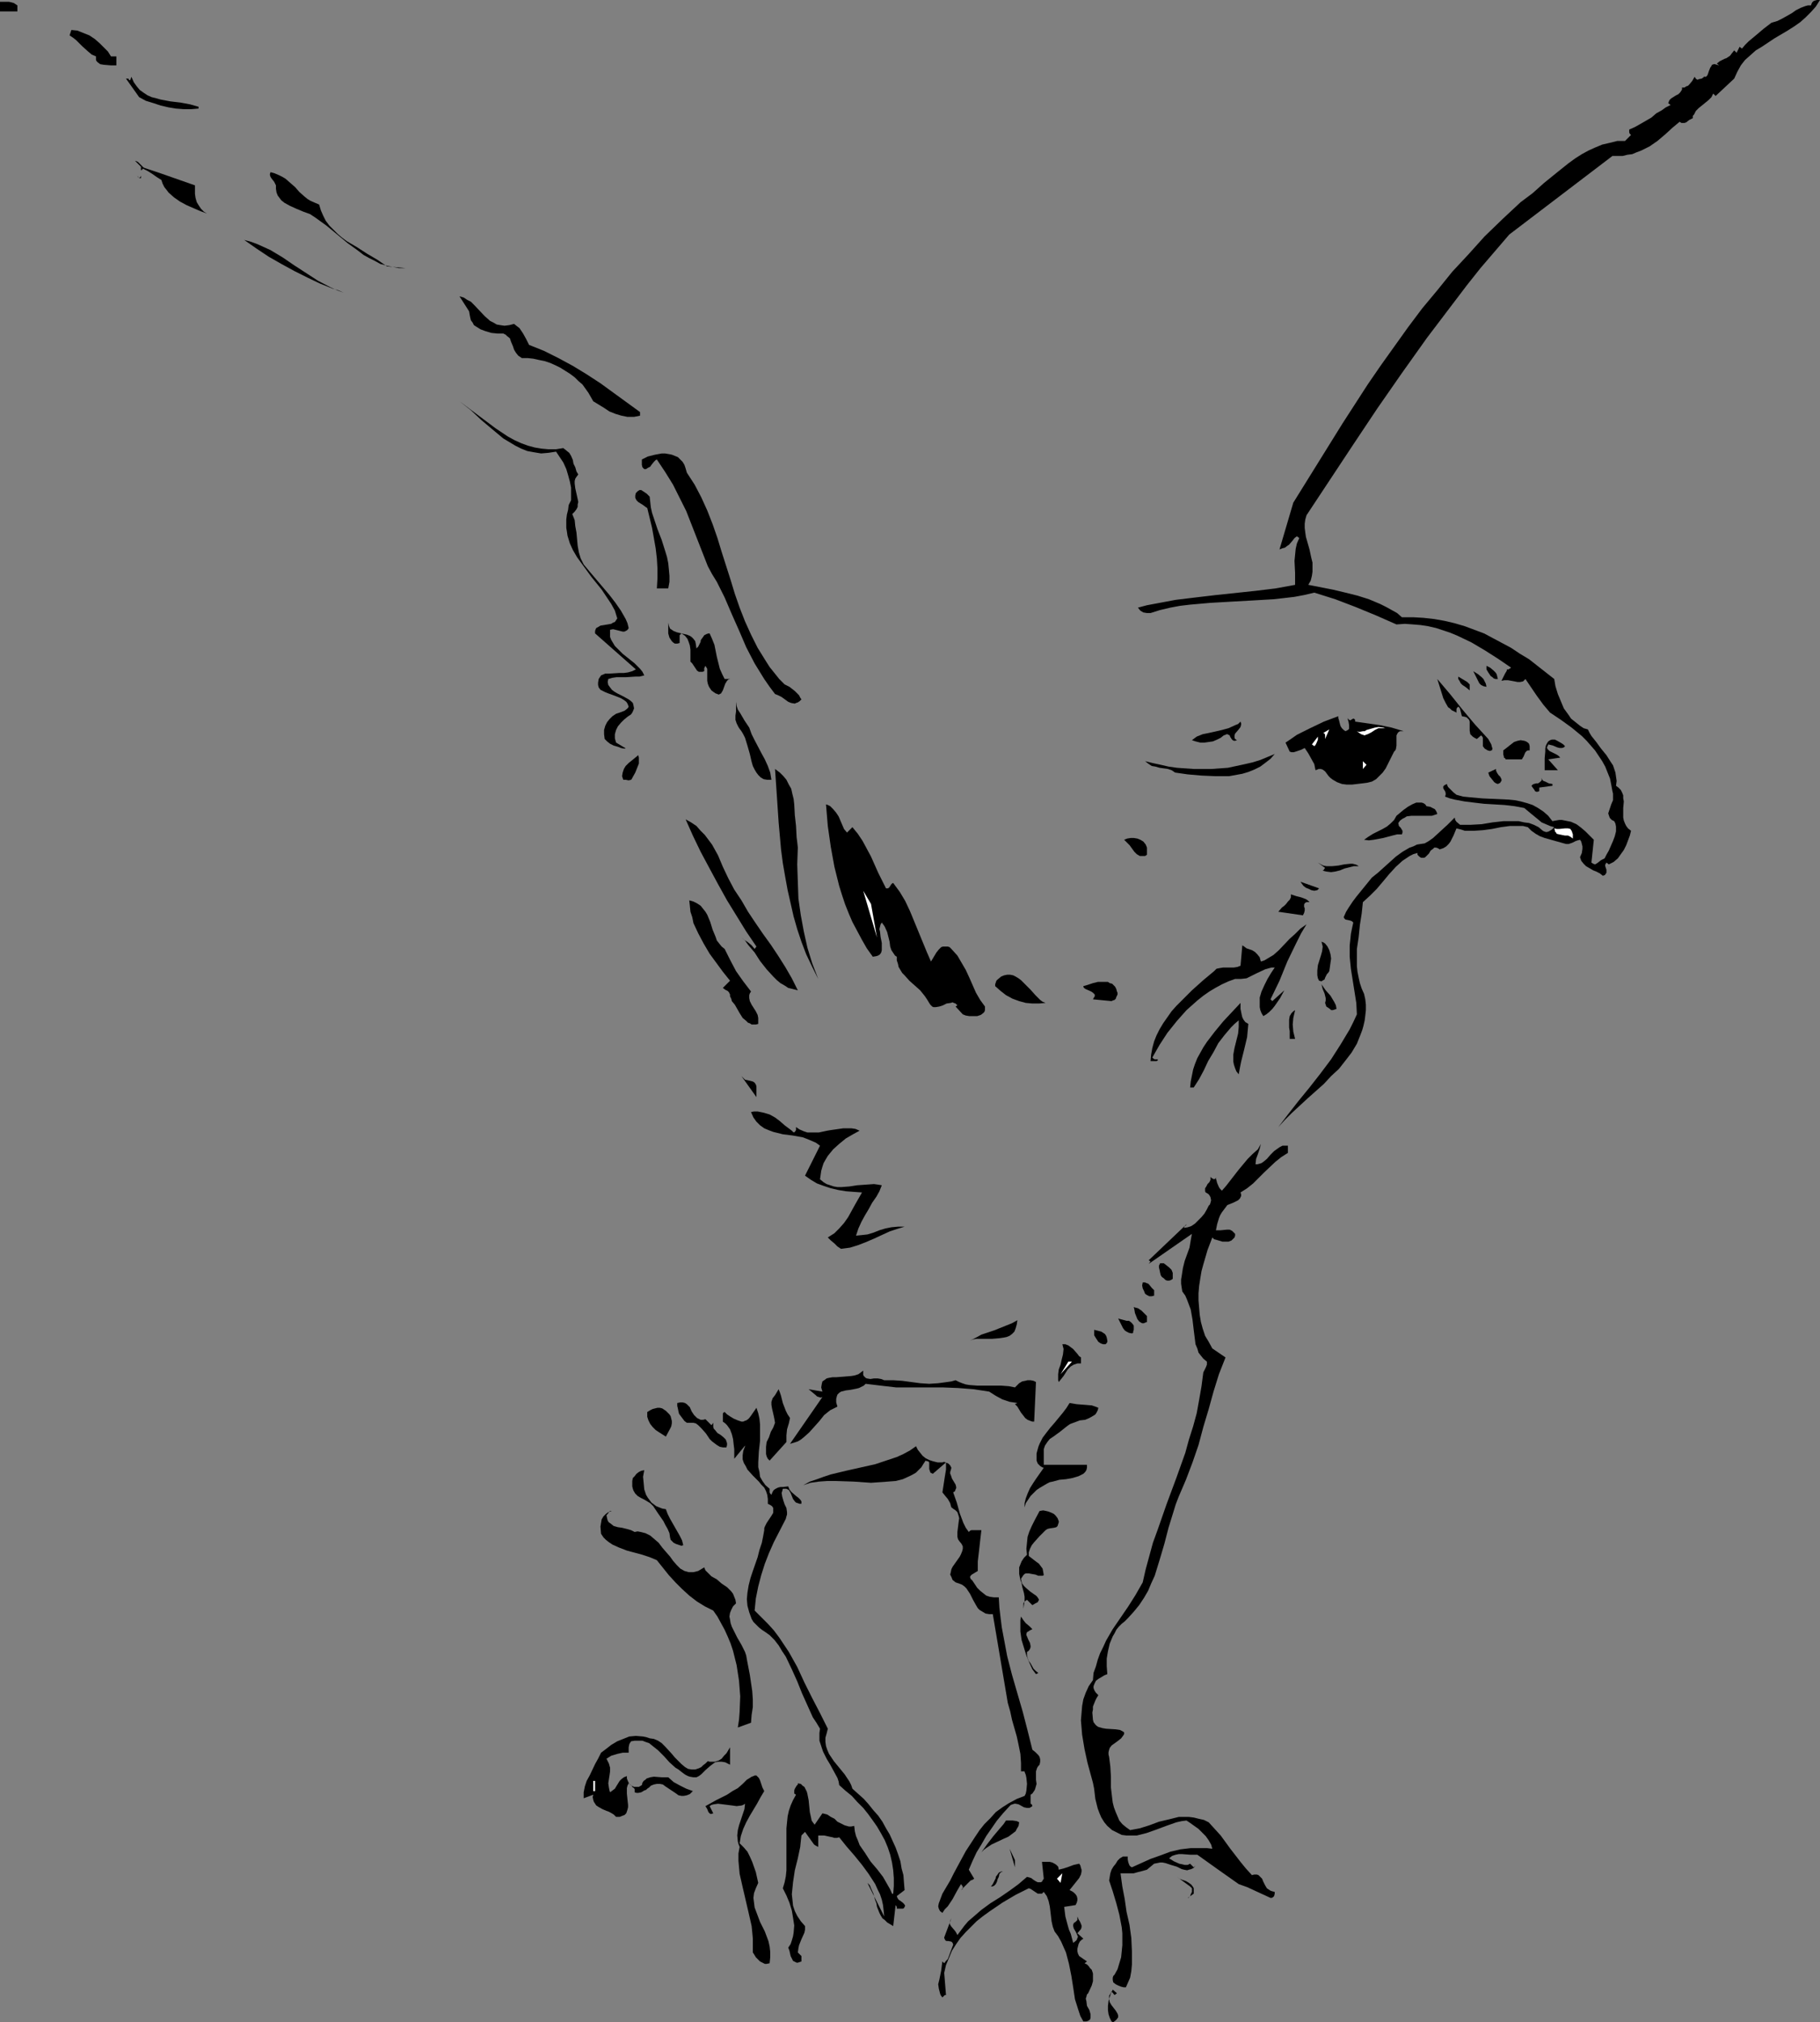 <?xml version="1.0" encoding="UTF-8" standalone="no"?>
<svg
   version="1.0"
   width="129.724mm"
   height="144.1mm"
   id="svg80"
   sodipodi:docname="Hawk 2.wmf"
   xmlns:inkscape="http://www.inkscape.org/namespaces/inkscape"
   xmlns:sodipodi="http://sodipodi.sourceforge.net/DTD/sodipodi-0.dtd"
   xmlns="http://www.w3.org/2000/svg"
   xmlns:svg="http://www.w3.org/2000/svg">
  <rect width="100%" height="100%" fill="#808080" stroke="none"/>
  <sodipodi:namedview
     id="namedview80"
     pagecolor="#ffffff"
     bordercolor="#000000"
     borderopacity="0.25"
     inkscape:showpageshadow="2"
     inkscape:pageopacity="0.0"
     inkscape:pagecheckerboard="0"
     inkscape:deskcolor="#d1d1d1"
     inkscape:document-units="mm" />
  <defs
     id="defs1">
    <pattern
       id="WMFhbasepattern"
       patternUnits="userSpaceOnUse"
       width="6"
       height="6"
       x="0"
       y="0" />
  </defs>
  <path
     style="fill:#000000;fill-opacity:1;fill-rule:evenodd;stroke:none"
     d="m 490.294,0 -1.131,1.777 -1.293,1.454 -1.454,1.454 -1.454,1.293 -1.616,1.131 -1.778,1.131 -3.555,2.1 -3.394,2.262 -1.616,0.969 -1.454,1.293 -1.454,1.293 -1.131,1.454 -0.97,1.777 -0.808,1.777 -5.01,4.685 -0.646,-0.646 -0.485,0.969 -0.808,0.808 -1.778,1.454 -0.808,0.646 -0.808,0.808 -0.485,0.969 -0.323,0.323 v 0.646 l -0.97,0.485 -0.808,0.646 -0.485,0.162 h -0.485 -0.323 l -0.485,-0.323 -0.97,0.808 -0.97,0.808 -1.939,1.777 -2.101,1.777 -2.101,1.454 -2.262,1.131 -1.293,0.485 -1.131,0.485 -1.293,0.162 -1.293,0.323 h -1.293 -1.454 l -27.795,21.165 -3.878,4.524 -3.878,4.524 -3.717,4.685 -3.555,4.685 -7.11,9.371 -6.787,9.532 -6.626,9.532 -6.464,9.694 -12.605,19.064 -0.323,1.131 -0.162,1.131 v 1.131 l 0.162,1.293 0.162,1.131 0.323,1.131 0.646,2.262 0.485,2.262 0.323,1.292 v 1.131 1.293 l -0.162,1.131 -0.323,1.293 -0.646,1.131 6.626,1.293 3.394,0.808 3.232,0.808 3.07,0.969 3.07,1.293 1.616,0.808 1.454,0.808 1.454,0.808 1.293,1.131 h 3.07 l 2.747,0.162 2.909,0.323 2.747,0.485 2.747,0.646 2.747,0.808 2.586,0.969 2.586,0.969 2.424,1.292 2.424,1.293 2.424,1.293 2.424,1.616 2.424,1.454 2.262,1.777 4.525,3.554 0.323,1.939 0.646,2.1 0.808,1.939 0.808,1.939 1.293,1.777 0.646,0.969 0.808,0.646 0.808,0.646 0.808,0.646 0.97,0.646 1.131,0.323 0.485,0.969 0.485,0.808 1.293,1.616 1.293,1.777 1.454,1.777 1.131,1.777 0.646,0.969 0.323,0.969 0.323,0.969 0.162,1.131 0.162,1.131 -0.162,1.293 0.646,0.485 0.646,0.646 0.323,0.646 0.323,0.808 v 0.808 l 0.162,0.808 -0.162,1.777 v 1.777 0.808 l 0.162,0.808 0.323,0.808 0.323,0.646 0.485,0.646 0.808,0.646 -0.323,1.293 -0.485,1.293 -0.485,1.293 -0.646,1.293 -0.808,1.131 -0.808,1.131 -1.131,0.969 -1.293,0.646 -0.646,-0.485 -0.162,0.323 -0.162,0.162 v 0.485 l 0.323,0.969 v 0.485 0.323 l -0.323,0.485 -0.162,0.162 -0.485,0.162 -0.808,-0.646 -0.97,-0.485 -0.808,-0.323 -1.939,-1.131 -0.646,-0.646 -0.646,-0.808 -0.323,-0.969 0.485,-1.131 0.162,-1.131 v -0.646 l -0.162,-0.646 -0.162,-0.646 -0.323,-0.485 -0.646,0.162 -0.485,0.162 -0.97,0.485 -0.97,0.323 h -0.646 l -0.646,-0.162 -5.171,-1.454 -1.293,-0.485 -1.131,-0.646 -1.131,-0.808 -0.97,-0.969 -1.293,-0.323 h -1.131 -2.424 l -2.424,0.323 -2.424,0.485 -2.424,0.323 -2.424,0.162 h -1.131 -1.293 l -0.97,-0.323 -1.293,-0.323 -0.808,1.939 -0.808,1.616 -0.485,0.646 -0.646,0.646 -0.808,0.485 -0.97,0.323 -0.485,-0.323 -0.485,-0.162 h -0.485 l -0.323,0.323 -0.646,0.485 -0.485,0.808 -0.646,0.646 -0.323,0.323 -0.323,0.162 h -0.323 -0.485 l -0.485,-0.323 -0.485,-0.485 v -0.485 l -1.131,0.323 -0.97,0.485 -0.97,0.646 -0.97,0.646 -1.778,1.616 -1.778,1.939 -1.616,1.939 -1.778,2.1 -1.778,1.777 -1.939,1.777 -0.323,3.07 -0.485,3.07 -0.323,3.231 -0.485,3.231 v 3.07 1.616 l 0.162,1.454 0.323,1.616 0.323,1.454 0.485,1.454 0.646,1.454 0.323,1.454 0.162,1.454 v 1.454 l -0.162,1.454 -0.162,1.293 -0.323,1.454 -0.323,1.131 -0.485,1.293 -0.97,2.423 -1.454,2.423 -1.616,2.1 -1.778,2.262 -2.101,1.939 -1.939,2.1 -4.363,3.878 -4.202,3.878 -1.939,1.939 -1.778,1.939 2.586,-3.393 2.909,-3.716 2.909,-3.554 2.909,-3.716 2.909,-3.878 2.586,-4.039 2.424,-4.039 0.97,-1.939 0.97,-2.1 -0.162,-3.07 -0.485,-3.07 -0.485,-3.07 -0.485,-3.07 -0.323,-3.231 v -3.07 l 0.162,-1.454 0.162,-1.616 0.323,-1.616 0.323,-1.454 -0.323,-0.323 -0.323,-0.162 -0.646,-0.162 -0.808,-0.162 -0.323,-0.323 -0.162,-0.323 0.646,-1.454 0.808,-1.292 0.97,-1.454 0.97,-1.292 2.101,-2.585 2.101,-2.585 1.616,-1.293 1.616,-1.454 3.232,-2.908 1.778,-1.292 1.939,-1.131 0.97,-0.323 0.97,-0.485 0.97,-0.162 1.131,-0.162 1.131,-0.646 1.131,-0.808 1.939,-1.777 1.939,-1.777 1.939,-1.939 0.162,0.646 0.323,0.485 0.97,0.808 h 1.454 1.454 l 2.909,-0.162 2.909,-0.485 2.909,-0.323 h 2.909 1.293 l 1.454,0.323 1.293,0.162 1.293,0.485 1.293,0.646 1.131,0.969 0.323,0.162 0.485,0.162 h 0.323 l 0.485,-0.162 0.808,-0.485 0.646,-0.646 -1.131,-0.323 -1.131,-0.485 -1.131,-0.485 -0.97,-0.808 -1.778,-1.454 -0.97,-0.808 -0.97,-0.808 -2.586,-0.485 -2.747,-0.323 -2.747,-0.162 -2.747,-0.162 -2.747,-0.323 -2.586,-0.323 -2.586,-0.485 -1.293,-0.323 -1.293,-0.485 0.162,-0.485 v -0.485 l -0.162,-0.485 -0.323,-0.485 -0.162,-0.323 v -0.485 l 0.323,-0.323 0.323,-0.162 0.323,-0.162 0.162,0.485 0.162,0.323 0.808,0.808 0.323,0.323 0.323,0.323 0.808,0.646 1.778,0.485 1.616,0.162 3.555,0.323 3.555,0.162 3.555,0.162 1.616,0.162 1.616,0.323 1.778,0.485 1.454,0.485 1.454,0.808 1.454,0.969 1.293,1.131 1.131,1.454 0.808,-0.162 0.97,-0.162 h 0.808 l 0.808,0.162 1.616,0.323 1.454,0.646 1.293,0.969 1.131,0.969 1.131,1.131 1.131,1.131 -0.646,6.139 0.485,0.323 0.485,0.162 0.323,-0.162 0.485,-0.323 0.808,-0.646 0.97,-0.485 0.485,-0.969 0.646,-1.131 1.131,-2.585 0.485,-1.293 0.323,-1.292 v -1.293 l -0.162,-0.808 -0.323,-0.646 -0.646,-0.323 -0.485,-0.485 -0.162,-0.323 -0.162,-0.485 -0.162,-0.485 0.162,-0.485 0.323,-0.969 0.323,-0.969 0.485,-1.131 v -1.131 -0.646 l -0.162,-0.646 -0.323,-1.777 -0.323,-1.616 -0.646,-1.616 -0.646,-1.616 -0.808,-1.454 -0.97,-1.454 -0.97,-1.454 -1.131,-1.293 -1.131,-1.293 -1.293,-1.293 -2.747,-2.262 -2.909,-2.1 -2.909,-1.939 -1.778,-2.1 -1.778,-2.423 -3.07,-4.524 -0.323,0.323 -0.323,0.323 -0.808,0.162 h -0.646 l -0.808,-0.162 -1.778,-0.323 h -0.97 l -0.808,0.162 0.485,-0.969 0.485,-0.969 0.485,-0.808 v -0.162 -0.162 h 0.485 l 0.162,-0.162 0.323,-0.162 0.162,-0.162 -3.555,-2.423 -3.555,-2.262 -3.555,-2.1 -3.717,-1.777 -1.939,-0.808 -1.939,-0.646 -1.939,-0.646 -2.101,-0.485 -2.101,-0.323 -1.939,-0.162 -2.262,-0.162 -2.262,0.162 -5.494,-2.423 -5.494,-2.262 -5.494,-2.1 -5.656,-1.777 -2.747,0.646 -2.586,0.485 -2.747,0.323 -2.909,0.323 -5.494,0.323 -5.818,0.323 -5.656,0.323 -5.494,0.485 -2.747,0.323 -2.586,0.485 -2.747,0.646 -2.586,0.808 h -0.485 -0.485 l -0.97,-0.162 -0.808,-0.485 -0.646,-0.808 2.424,-0.646 2.586,-0.485 5.171,-0.969 5.333,-0.646 5.494,-0.646 10.666,-1.131 5.333,-0.646 5.333,-0.969 v -1.616 -1.616 l -0.162,-3.231 0.162,-1.616 0.162,-1.616 0.323,-1.454 0.646,-1.454 -0.646,-0.485 -0.646,0.485 -0.485,0.646 -0.97,1.131 -0.485,0.323 -0.646,0.485 -0.646,0.162 -0.808,0.323 3.717,-12.602 6.626,-10.663 6.626,-10.663 6.787,-10.502 3.555,-5.17 7.272,-10.178 3.878,-5.17 4.04,-4.847 4.04,-5.008 4.363,-4.685 4.363,-4.847 4.848,-4.685 4.848,-4.524 3.232,-2.423 3.07,-2.747 3.394,-2.747 3.232,-2.585 1.778,-1.293 1.778,-1.131 1.778,-0.969 1.778,-0.808 1.939,-0.808 2.101,-0.485 1.939,-0.485 h 2.101 l 1.616,-1.616 -0.323,-0.323 -0.162,-0.323 v -0.808 l 1.454,-0.646 1.454,-0.808 3.07,-1.777 1.293,-1.131 1.454,-0.808 1.131,-0.808 1.293,-0.646 -0.646,-0.485 0.323,-0.808 0.485,-0.485 1.293,-0.808 0.646,-0.323 0.485,-0.485 0.323,-0.485 0.162,-0.323 v -0.485 h 0.646 l 0.485,-0.323 0.485,-0.162 0.323,-0.323 0.808,-0.969 0.646,-1.131 0.323,0.485 0.162,0.162 0.323,0.162 0.323,-0.162 0.808,-0.162 0.646,-0.485 -0.485,-0.485 0.323,0.323 0.323,0.162 h 0.323 l 0.162,-0.162 0.162,-0.162 0.162,-0.323 0.323,-0.969 0.323,-0.808 0.323,-0.485 0.162,-0.323 0.485,-0.162 h 0.323 l 0.485,0.162 0.646,0.162 -0.646,-0.485 0.808,-0.646 0.646,-0.323 0.646,-0.323 0.485,-0.162 0.485,-0.323 0.485,-0.323 0.485,-0.646 0.646,-0.808 0.646,0.646 0.808,-1.616 0.646,0.485 0.808,-0.969 0.97,-0.969 1.939,-1.616 2.101,-1.777 2.101,-1.616 1.616,-0.485 1.293,-0.646 2.586,-1.454 1.131,-0.808 1.293,-0.646 1.293,-0.485 0.646,-0.162 h 0.808 l 0.162,-0.485 0.162,-0.323 0.323,-0.323 0.323,-0.162 L 489.486,0 Z"
     id="path1" />
  <path
     style="fill:#000000;fill-opacity:1;fill-rule:evenodd;stroke:none"
     d="M 4.686,1.454 V 3.07 H 0 V 0.485 H 1.293 2.424 L 3.717,0.808 4.202,1.131 Z"
     id="path2" />
  <path
     style="fill:#000000;fill-opacity:1;fill-rule:evenodd;stroke:none"
     d="m 29.896,15.187 h 1.454 v 2.423 h -0.646 -0.808 l -1.939,-0.162 -0.97,-0.162 -0.646,-0.485 -0.323,-0.323 -0.162,-0.323 v -0.485 -0.485 L 24.725,14.702 23.755,13.894 22.139,12.44 20.523,10.825 19.715,10.178 18.746,9.532 l 0.485,-1.454 1.616,0.162 1.616,0.646 1.616,0.646 1.454,0.969 1.293,1.131 1.131,1.131 1.131,1.131 z"
     id="path3" />
  <path
     style="fill:#000000;fill-opacity:1;fill-rule:evenodd;stroke:none"
     d="m 53.49,28.758 v 0.485 l -1.939,0.162 H 49.45 L 47.349,29.243 45.41,28.92 43.309,28.435 41.37,27.789 39.269,27.143 37.491,26.173 33.936,21.165 h 0.323 0.323 l 0.162,0.323 0.323,0.162 0.323,-0.969 0.646,1.454 0.808,1.131 0.808,0.969 1.131,0.808 0.97,0.646 1.131,0.485 1.293,0.323 1.131,0.323 2.586,0.485 2.747,0.323 2.586,0.485 1.131,0.323 z"
     id="path4" />
  <path
     style="fill:#000000;fill-opacity:1;fill-rule:evenodd;stroke:none"
     d="m 39.43,45.399 3.394,1.131 3.232,1.131 6.464,2.262 v 1.131 1.131 l 0.162,1.131 0.323,1.131 0.485,0.808 0.646,0.969 0.808,0.808 0.808,0.485 -1.778,-0.646 -3.717,-1.616 -1.778,-0.969 -1.616,-1.131 -1.454,-1.293 -0.485,-0.646 -0.646,-0.808 -0.485,-0.969 -0.323,-0.969 -1.293,-0.808 -1.131,-0.808 -1.293,-0.808 -1.293,-0.646 -0.162,0.323 -0.323,0.162 v 0.646 1.454 h -0.323 l -0.323,-0.162 -0.162,-0.162 -0.162,-0.323 0.485,0.646 0.323,-0.323 0.162,-0.323 V 46.53 45.722 44.915 l -1.616,-1.616 0.485,0.162 0.323,0.162 0.646,0.646 0.808,0.808 0.323,0.162 z"
     id="path5" />
  <path
     style="fill:#000000;fill-opacity:1;fill-rule:evenodd;stroke:none"
     d="m 85.971,55.093 0.485,1.616 0.646,1.454 0.646,1.293 0.97,1.293 1.131,1.131 1.131,1.131 1.131,0.969 1.293,0.969 2.747,1.616 2.747,1.777 2.747,1.616 2.586,1.777 5.01,0.485 h -1.778 l -1.616,-0.323 -1.616,-0.323 -1.778,-0.485 -1.454,-0.808 -1.616,-0.808 -1.454,-0.808 -1.454,-1.131 -2.909,-2.1 -2.909,-2.423 -2.747,-2.262 -2.909,-2.1 -1.454,-0.969 -1.778,-0.646 -1.939,-0.808 -1.778,-0.808 -1.454,-0.808 -0.808,-0.646 -0.485,-0.646 -0.485,-0.646 -0.323,-0.808 -0.162,-0.969 v -0.969 l -0.485,-0.969 -0.646,-0.808 -0.323,-0.485 -0.162,-0.485 v -0.323 l 0.162,-0.485 1.131,0.323 1.131,0.485 0.97,0.485 0.808,0.485 1.293,1.131 1.293,1.131 1.131,1.293 1.454,1.293 0.808,0.646 0.808,0.485 1.131,0.485 z"
     id="path6" />
  <path
     style="fill:#000000;fill-opacity:1;fill-rule:evenodd;stroke:none"
     d="m 92.597,78.843 -1.454,-0.646 -1.616,-0.485 -3.232,-1.293 -3.394,-1.616 -3.555,-1.777 -3.555,-1.939 -3.394,-1.939 -3.394,-2.262 -3.232,-2.262 1.778,0.485 1.778,0.646 1.778,0.808 1.778,0.808 3.232,1.939 3.07,2.1 3.232,2.1 3.232,2.1 3.394,1.777 1.778,0.808 z"
     id="path7" />
  <path
     style="fill:#000000;fill-opacity:1;fill-rule:evenodd;stroke:none"
     d="m 138.491,87.244 0.808,0.646 0.646,0.485 0.97,1.454 0.808,1.454 0.808,1.616 4.04,1.616 3.878,1.939 3.878,2.1 3.717,2.262 3.717,2.423 3.555,2.585 7.11,5.17 v 0.969 l -1.616,0.323 h -1.778 l -1.616,-0.323 -1.616,-0.485 -1.616,-0.646 -1.454,-0.969 -2.909,-1.777 -0.646,-1.131 -0.646,-1.131 -0.808,-1.131 -0.808,-1.131 -1.131,-0.969 -0.97,-0.969 -1.293,-0.969 -1.293,-0.808 -1.293,-0.808 -1.293,-0.646 -1.454,-0.646 -1.454,-0.485 -1.616,-0.323 -1.454,-0.323 -1.454,-0.162 h -1.616 l -0.485,-0.323 -0.485,-0.323 -0.646,-0.808 -0.485,-0.808 -0.323,-0.969 -0.485,-1.131 -0.323,-0.969 -0.808,-0.646 -0.323,-0.323 -0.646,-0.323 h -1.616 l -1.616,-0.162 -1.616,-0.485 -1.293,-0.485 -1.293,-0.808 -0.485,-0.323 -0.323,-0.646 -0.485,-0.646 -0.162,-0.646 -0.162,-0.808 -0.162,-0.969 -2.586,-4.039 1.131,0.323 0.97,0.646 0.97,0.485 0.808,0.808 2.909,3.07 1.454,1.293 0.97,0.485 0.808,0.485 0.97,0.162 1.131,0.162 1.293,-0.162 z"
     id="path8" />
  <path
     style="fill:#000000;fill-opacity:1;fill-rule:evenodd;stroke:none"
     d="m 151.742,120.688 0.808,0.646 0.808,0.646 0.485,0.808 0.485,1.131 0.162,0.969 0.485,0.969 0.323,1.131 0.485,0.808 -0.485,0.646 -0.323,0.485 -0.162,0.646 v 0.646 l 0.162,1.293 0.323,1.454 0.323,1.454 0.162,0.808 -0.162,0.646 v 0.646 l -0.323,0.646 -0.485,0.646 -0.646,0.646 0.646,1.616 0.162,1.616 0.323,1.777 0.323,3.554 0.323,1.777 0.485,1.616 0.808,1.616 1.616,1.939 1.778,2.1 1.778,2.1 1.778,2.1 1.616,2.1 1.454,2.1 1.293,2.262 0.485,1.131 0.323,1.292 -0.162,0.323 -0.323,0.323 -0.646,0.323 h -0.485 l -0.646,-0.162 -0.646,-0.162 -0.646,-0.162 -0.646,-0.162 -0.808,0.162 v 0.969 0.969 l 0.323,0.808 0.485,0.808 0.485,0.808 0.646,0.646 1.454,1.454 3.232,2.585 1.454,1.454 0.646,0.808 0.485,0.969 -1.293,0.323 h -1.131 l -2.424,0.162 h -2.586 l -1.131,0.162 -1.131,0.323 -0.162,0.808 0.162,0.808 0.485,0.646 0.485,0.646 0.646,0.485 0.808,0.485 1.616,0.808 1.454,0.808 0.646,0.485 0.485,0.485 0.162,0.646 0.162,0.808 -0.323,0.808 -0.162,0.323 -0.323,0.485 -0.97,0.646 -0.97,0.808 -0.808,0.808 -0.808,0.969 -0.485,0.969 -0.323,1.131 v 1.131 l 0.323,1.131 2.424,1.454 0.162,0.162 h -0.485 l -0.808,-0.162 -0.808,-0.323 -1.131,-0.323 -0.97,-0.485 -0.808,-0.646 -0.646,-0.646 -0.162,-1.293 v -1.131 l 0.323,-1.131 0.485,-0.969 0.646,-0.808 0.808,-0.808 0.97,-0.646 0.97,-0.323 1.293,-0.485 0.646,-0.485 0.323,-0.323 0.162,-0.323 -0.323,-0.808 -0.323,-0.485 -0.646,-0.485 -0.808,-0.485 -1.616,-0.646 -1.778,-0.646 -0.808,-0.323 -0.646,-0.323 -0.646,-0.323 -0.485,-0.646 -0.162,-0.646 v -0.646 l 0.162,-0.969 0.323,-0.485 0.323,-0.485 1.131,-0.485 h 1.131 l 2.586,-0.162 h 1.293 l 1.131,-0.162 1.131,-0.323 0.97,-0.485 -10.989,-9.694 v -0.646 l 0.162,-0.485 0.162,-0.323 0.323,-0.162 0.808,-0.485 0.97,-0.162 0.97,-0.162 0.97,-0.162 0.485,-0.323 0.485,-0.162 0.323,-0.485 0.323,-0.485 -0.646,-2.1 -0.97,-1.777 -1.293,-1.939 -1.293,-1.939 -2.747,-3.393 -2.586,-3.554 -1.293,-1.777 -1.131,-1.939 -0.808,-1.777 -0.646,-2.1 -0.162,-1.131 -0.162,-0.969 v -2.262 l 0.162,-1.292 0.323,-1.293 0.162,-1.293 0.646,-1.293 v -1.616 -1.777 l -0.323,-1.616 -0.485,-1.777 -0.485,-1.616 -0.808,-1.777 -0.97,-1.454 -0.97,-1.454 -2.101,0.323 -1.939,0.162 -1.939,-0.323 -1.778,-0.323 -1.616,-0.646 -1.616,-0.808 -1.616,-0.969 -1.616,-0.969 -2.909,-2.423 -3.07,-2.585 -2.747,-2.585 -3.07,-2.423 6.464,4.847 3.232,2.423 3.394,2.262 1.778,0.969 1.778,0.808 1.778,0.646 1.778,0.485 1.939,0.323 1.778,0.162 h 2.101 z"
     id="path9" />
  <path
     style="fill:#000000;fill-opacity:1;fill-rule:evenodd;stroke:none"
     d="m 185.032,127.312 2.101,3.231 1.778,3.393 1.616,3.554 1.454,3.716 1.293,3.716 1.131,3.716 2.424,7.593 1.131,3.716 1.293,3.716 1.454,3.716 1.616,3.554 1.778,3.554 2.101,3.393 1.131,1.777 1.293,1.616 1.293,1.616 1.454,1.454 0.646,0.323 0.646,0.323 1.454,1.131 1.131,1.131 0.323,0.646 0.323,0.485 -0.485,0.485 -0.485,0.323 -0.485,0.162 -0.323,0.162 -0.97,-0.162 -0.808,-0.323 -1.778,-1.292 -0.97,-0.485 -0.808,-0.323 -1.454,-1.939 -1.454,-2.1 -1.293,-2.1 -1.293,-2.1 -2.262,-4.362 -1.939,-4.524 -1.939,-4.362 -1.939,-4.524 -2.101,-4.201 -1.293,-2.1 -1.131,-2.1 -1.454,-3.716 -1.454,-3.716 -2.909,-7.432 -1.778,-3.554 -1.778,-3.554 -2.101,-3.393 -2.262,-3.393 -0.323,0.162 -0.485,0.485 -0.646,0.808 -0.323,0.485 -0.646,0.323 -0.485,0.323 h -0.485 l -0.323,-0.323 -0.162,-0.162 -0.162,-0.646 v -1.454 l 1.616,-0.808 1.939,-0.485 1.778,-0.323 h 0.97 l 0.97,0.162 0.808,0.162 0.808,0.323 0.808,0.323 0.646,0.646 0.646,0.646 0.485,0.808 0.323,0.969 z"
     id="path10" />
  <path
     style="fill:#000000;fill-opacity:1;fill-rule:evenodd;stroke:none"
     d="m 175.013,133.775 0.162,1.454 0.162,1.454 0.323,1.454 0.485,1.454 0.97,2.908 1.131,2.908 0.97,3.07 0.485,1.616 0.323,1.616 0.162,1.616 0.162,1.777 v 1.616 l -0.323,1.777 h -3.07 l 0.162,-2.747 v -2.585 l -0.162,-2.747 -0.323,-2.747 -0.485,-2.747 -0.485,-2.747 -1.293,-5.332 -0.485,-0.323 -0.646,-0.485 -1.293,-0.808 -0.485,-0.485 -0.323,-0.646 v -0.646 l 0.162,-0.646 0.323,-0.323 0.162,-0.162 0.485,-0.323 h 0.485 l 0.485,0.323 0.97,0.646 z"
     id="path11" />
  <path
     style="fill:#000000;fill-opacity:1;fill-rule:evenodd;stroke:none"
     d="m 187.617,174.65 0.485,-0.485 0.323,-0.646 0.323,-0.646 v -0.323 l 0.162,-0.323 0.485,-0.646 0.323,-0.485 0.646,-0.323 0.485,-0.162 h 0.323 l 0.646,1.454 0.646,1.616 0.646,3.231 0.808,3.231 0.646,1.454 0.646,1.293 h 1.454 l -0.485,0.162 -0.323,0.323 -0.485,0.808 -0.646,1.777 -0.485,0.808 -0.323,0.162 -0.323,0.162 -0.323,-0.162 -0.485,-0.162 -0.485,-0.323 -0.646,-0.485 -0.323,-0.485 -0.323,-0.485 -0.323,-0.808 -0.162,-0.808 v -0.646 -1.777 -0.808 l -0.485,-0.808 -0.162,0.323 -0.162,0.323 v 0.808 l -0.485,0.162 h -0.323 -0.646 l -0.485,-0.323 -0.323,-0.485 -0.323,-0.485 -0.323,-0.485 -0.323,-0.485 -0.485,-0.485 v -2.1 -1.131 l -0.162,-1.131 -0.323,-0.969 -0.323,-0.808 -0.646,-0.808 -0.97,-0.646 -0.323,0.323 -0.162,0.162 v 0.646 0.323 0.485 0.646 l -0.646,0.162 h -0.646 l -0.485,-0.323 -0.323,-0.323 -0.323,-0.485 -0.323,-0.485 -0.323,-1.131 v -4.039 1.131 l 0.162,0.808 0.323,0.808 0.485,0.323 0.485,0.323 0.808,0.323 1.293,0.323 1.454,0.323 0.808,0.323 0.485,0.323 0.485,0.485 0.485,0.646 0.162,0.808 z"
     id="path12" />
  <path
     style="fill:#000000;fill-opacity:1;fill-rule:evenodd;stroke:none"
     d="m 403.515,182.89 h -0.646 l -0.485,-0.162 -0.323,-0.323 -0.485,-0.323 -0.646,-0.969 -0.485,-0.808 v -0.969 l 0.97,0.485 0.97,0.808 0.485,0.485 0.323,0.485 0.162,0.646 z"
     id="path13" />
  <path
     style="fill:#000000;fill-opacity:1;fill-rule:evenodd;stroke:none"
     d="m 400.444,184.99 -0.808,-0.162 -0.646,-0.323 -0.485,-0.485 -0.323,-0.646 -0.646,-1.293 -0.646,-1.292 1.293,0.808 0.97,0.808 0.485,0.485 0.323,0.646 0.323,0.646 z"
     id="path14" />
  <path
     style="fill:#000000;fill-opacity:1;fill-rule:evenodd;stroke:none"
     d="m 395.92,184.344 v 1.616 l -0.97,-0.808 -0.97,-0.646 -0.485,-0.485 -0.323,-0.646 -0.323,-0.485 v -0.646 l 0.808,0.485 1.616,0.969 z"
     id="path15" />
  <path
     style="fill:#000000;fill-opacity:1;fill-rule:evenodd;stroke:none"
     d="m 400.929,199.046 0.808,1.454 0.162,0.646 0.162,0.485 -0.162,0.485 h -0.162 l -0.323,0.162 -0.646,-0.162 -0.808,-0.485 -0.485,-0.646 v -1.131 -0.485 -0.646 l -0.162,-0.323 -0.323,-0.323 -1.131,0.969 -0.646,-0.323 -0.485,-0.323 -0.323,-0.323 -0.323,-0.323 -0.162,-0.969 v -0.969 -0.969 -0.485 l -0.162,-0.485 -0.323,-0.323 -0.323,-0.323 -0.485,-0.162 -0.808,-0.162 -0.162,-0.646 -0.162,-0.646 -0.162,-0.646 -0.162,-0.323 -0.323,-0.323 -0.323,0.323 -0.162,0.323 v 0.969 l -0.646,-0.323 -0.646,-0.323 -0.485,-0.485 -0.485,-0.323 -0.646,-1.131 -0.646,-1.293 -1.616,-5.17 3.555,4.201 3.232,4.039 3.394,4.039 1.778,1.939 z"
     id="path16" />
  <path
     style="fill:#000000;fill-opacity:1;fill-rule:evenodd;stroke:none"
     d="m 201.838,195.977 0.646,1.777 0.808,1.616 1.778,3.393 0.97,1.777 0.808,1.777 0.646,1.777 0.323,1.939 h -1.131 l -0.97,-0.162 -0.808,-0.485 -0.646,-0.646 -0.485,-0.646 -0.485,-0.808 -0.485,-0.969 -0.323,-1.131 -0.485,-2.1 -0.646,-2.262 -0.646,-2.1 -0.485,-0.969 -0.485,-0.808 -0.485,-0.646 -0.323,-0.485 -0.485,-0.969 -0.323,-0.969 v -1.131 l 0.162,-1.131 v -1.131 -1.293 -1.293 1.131 l 0.162,1.131 0.323,0.969 0.646,0.969 1.131,1.939 z"
     id="path17" />
  <path
     style="fill:#000000;fill-opacity:1;fill-rule:evenodd;stroke:none"
     d="m 362.468,196.946 0.646,-0.323 0.323,-0.323 v -0.485 -0.485 l -0.162,-0.969 -0.162,-0.485 v -0.485 l 0.162,0.323 0.162,0.162 0.323,0.162 0.485,-0.323 0.323,-0.162 h 0.162 l 0.323,0.323 v 0.162 0.323 l 3.394,0.485 3.394,0.485 3.07,0.646 3.232,0.969 h -0.485 -0.485 l -0.323,0.162 -0.323,0.323 -0.323,0.646 v 0.808 1.939 l -0.162,0.969 -0.162,0.323 -0.323,0.323 -1.131,2.262 -1.131,2.262 -0.808,1.131 -0.808,0.808 -0.97,0.969 -1.131,0.646 -1.293,0.323 -1.293,0.162 -2.747,0.323 h -1.454 l -1.293,-0.162 -1.293,-0.485 -1.131,-0.646 -0.646,-0.485 -0.485,-0.485 -0.485,-0.646 -0.485,-0.646 -0.646,-0.485 -0.485,-0.162 h -0.646 l -0.323,0.162 -0.485,0.162 -0.323,-1.616 -0.808,-1.454 -0.808,-1.454 -0.97,-1.454 -0.97,0.485 -0.97,0.323 -0.97,0.323 h -0.646 l -0.485,-0.162 -1.131,-2.423 1.454,-0.969 1.616,-1.131 1.616,-0.808 1.939,-0.969 3.717,-1.777 3.878,-1.454 v 0.485 l 0.162,0.485 0.323,1.293 0.162,0.485 0.323,0.485 0.485,0.485 z"
     id="path18" />
  <path
     style="fill:#000000;fill-opacity:1;fill-rule:evenodd;stroke:none"
     d="m 334.188,194.361 0.162,0.485 v 0.323 l -0.162,0.646 -0.485,0.646 -0.97,1.131 -0.162,0.485 v 0.323 0.323 l 0.162,0.323 0.485,0.323 -0.485,0.162 h -0.323 l -0.323,-0.162 -0.323,-0.323 -0.162,-0.323 -0.162,-0.162 -0.162,-0.485 -0.323,-0.162 -0.323,-0.162 h -0.162 l -0.323,0.162 -0.485,0.162 -0.808,0.646 -0.97,0.485 -1.131,0.485 -1.131,0.162 -1.131,0.162 h -1.131 l -1.293,-0.323 -0.97,-0.323 0.646,-0.485 0.646,-0.485 1.616,-0.646 1.616,-0.323 3.555,-0.808 1.778,-0.485 1.778,-0.808 0.808,-0.323 z"
     id="path19" />
  <path
     style="fill:#ffffff;fill-opacity:1;fill-rule:evenodd;stroke:none"
     d="m 373.78,196.461 -0.646,-0.323 h -0.646 -0.646 -0.485 l -0.97,0.485 -0.97,0.646 -0.97,0.485 -0.485,0.162 -0.323,0.162 -0.485,-0.162 -0.485,-0.162 -0.485,-0.323 -0.646,-0.485 0.485,0.162 h 0.323 l 0.808,-0.162 h 0.485 l 0.485,-0.323 1.131,-0.323 1.131,-0.323 0.97,-0.162 1.293,0.162 0.485,0.162 z"
     id="path20" />
  <path
     style="fill:#ffffff;fill-opacity:1;fill-rule:evenodd;stroke:none"
     d="m 356.974,199.046 v 0.162 -0.162 -0.323 -0.808 l -0.162,-0.323 -0.323,-0.162 1.616,-0.969 z"
     id="path21" />
  <path
     style="fill:#ffffff;fill-opacity:1;fill-rule:evenodd;stroke:none"
     d="m 354.065,200.985 -0.646,-0.485 1.616,-2.1 v 0.485 0.323 l -0.323,0.808 -0.323,0.646 z"
     id="path22" />
  <path
     style="fill:#000000;fill-opacity:1;fill-rule:evenodd;stroke:none"
     d="m 412.08,202.116 h -0.485 l -0.323,0.162 -0.323,0.323 -0.162,0.323 -0.323,0.808 -0.485,0.808 h -0.97 -1.778 -0.808 -0.808 l -0.162,-0.323 -0.323,-0.162 v -0.323 l -0.162,-0.485 v -0.485 -0.646 l 0.646,-0.485 0.808,-0.646 1.454,-1.131 0.97,-0.323 0.808,-0.162 0.97,0.162 0.485,0.162 0.485,0.323 0.162,0.162 0.162,0.162 0.162,0.646 z"
     id="path23" />
  <path
     style="fill:#000000;fill-opacity:1;fill-rule:evenodd;stroke:none"
     d="m 421.614,200.985 -0.323,0.323 -0.485,0.162 h -0.646 l -0.646,-0.162 -1.131,-0.485 -0.646,-0.162 -0.646,-0.162 -0.162,0.485 -0.162,0.162 v 0.323 l 0.162,0.323 0.485,0.485 0.646,0.323 1.293,0.646 0.485,0.323 0.485,0.485 -3.232,0.485 2.586,2.908 h -3.555 v -1.454 -1.777 l 0.162,-1.777 v -0.808 l 0.162,-0.808 0.323,-0.646 0.323,-0.485 0.485,-0.323 0.485,-0.162 h 0.808 l 0.646,0.323 1.131,0.646 0.485,0.323 z"
     id="path24" />
  <path
     style="fill:#ffffff;fill-opacity:1;fill-rule:evenodd;stroke:none"
     d="m 360.529,201.47 -1.131,1.939 z"
     id="path25" />
  <path
     style="fill:#000000;fill-opacity:1;fill-rule:evenodd;stroke:none"
     d="m 343.4,203.085 -1.131,1.292 -1.454,1.131 -1.293,0.969 -1.616,0.808 -1.616,0.646 -1.616,0.485 -1.778,0.323 -1.778,0.323 h -1.939 -1.778 l -3.717,-0.162 -3.717,-0.323 -3.394,-0.485 -0.97,-0.646 -0.97,-0.323 -2.262,-0.323 -1.131,-0.323 -0.97,-0.162 -0.97,-0.646 -0.808,-0.646 1.939,0.485 2.262,0.485 2.101,0.485 2.262,0.323 2.262,0.162 2.262,0.162 h 2.262 2.424 l 2.262,-0.162 2.262,-0.162 2.262,-0.485 2.262,-0.485 2.101,-0.485 2.101,-0.646 1.939,-0.808 z"
     id="path26" />
  <path
     style="fill:#000000;fill-opacity:1;fill-rule:evenodd;stroke:none"
     d="m 170.326,209.548 -0.162,0.323 -0.162,0.162 -0.646,0.162 -0.808,-0.162 h -0.646 l -0.162,-0.485 -0.162,-0.485 0.162,-0.969 0.323,-0.969 0.485,-0.808 0.808,-0.808 0.808,-0.646 1.778,-1.454 0.162,0.646 v 0.808 0.808 l -0.323,0.808 -0.646,1.616 z"
     id="path27" />
  <path
     style="fill:#ffffff;fill-opacity:1;fill-rule:evenodd;stroke:none"
     d="m 367.155,207.124 v -2.1 l 0.97,0.969 z"
     id="path28" />
  <path
     style="fill:#000000;fill-opacity:1;fill-rule:evenodd;stroke:none"
     d="m 214.928,228.289 -0.162,4.524 0.162,4.685 0.162,4.524 0.646,4.524 0.808,4.362 0.97,4.362 1.293,4.201 1.616,4.201 -1.616,-3.231 -1.616,-3.393 -1.293,-3.393 -1.131,-3.393 -0.97,-3.393 -0.808,-3.554 -0.808,-3.554 -0.646,-3.554 -0.646,-3.716 -0.485,-3.716 -0.646,-7.27 -0.485,-7.27 -0.485,-7.109 1.293,0.969 0.97,0.969 0.808,0.969 0.646,1.292 0.646,1.131 0.323,1.454 0.323,1.293 0.162,1.454 0.162,2.908 0.323,2.908 0.162,3.07 0.162,1.293 z"
     id="path29" />
  <path
     style="fill:#000000;fill-opacity:1;fill-rule:evenodd;stroke:none"
     d="m 403.515,211.163 -0.485,-0.162 -0.485,-0.323 -0.646,-0.808 -0.646,-0.808 -0.323,-0.969 2.101,-0.969 v 0.485 l 0.323,0.646 0.323,0.485 0.485,0.485 0.323,0.646 v 0.485 l -0.162,0.162 -0.162,0.323 -0.323,0.162 z"
     id="path30" />
  <path
     style="fill:#000000;fill-opacity:1;fill-rule:evenodd;stroke:none"
     d="m 418.22,211.163 v 0.485 l -3.555,0.485 v 0.969 l -0.485,0.162 h -0.323 l -0.323,-0.162 -0.162,-0.323 -0.485,-0.646 -0.323,-0.485 0.323,-0.323 0.323,-0.162 0.646,-0.162 h 0.485 l 0.485,-0.323 0.323,-0.323 0.162,-0.162 v -0.323 -0.323 l -0.323,-0.485 0.323,0.485 0.162,0.485 0.323,0.323 0.485,0.162 0.97,0.485 z"
     id="path31" />
  <path
     style="fill:#000000;fill-opacity:1;fill-rule:evenodd;stroke:none"
     d="m 387.193,219.242 -1.454,0.485 h -1.293 -1.454 -0.646 -2.101 l -1.293,0.162 -0.485,0.323 -0.646,0.323 -0.646,0.485 -0.485,0.646 0.162,0.808 0.485,0.485 0.485,0.808 v 0.485 l -0.162,0.485 h -1.293 l -1.293,0.323 -2.424,0.646 -2.586,0.485 -1.293,0.162 -1.293,-0.162 1.131,-0.808 1.293,-0.808 2.586,-1.293 1.131,-0.646 0.97,-0.808 0.97,-0.969 0.646,-1.131 0.97,-0.808 0.97,-0.808 1.131,-0.808 1.131,-0.646 1.131,-0.485 h 0.485 0.485 0.485 l 0.485,0.162 0.485,0.323 0.323,0.485 0.97,0.162 0.97,0.485 0.323,0.162 0.323,0.485 0.162,0.323 z"
     id="path32" />
  <path
     style="fill:#000000;fill-opacity:1;fill-rule:evenodd;stroke:none"
     d="m 228.179,224.25 1.454,-1.454 1.454,1.777 1.293,1.939 1.131,2.1 1.131,2.1 1.939,4.362 2.101,4.201 h 0.485 l 0.323,-0.162 0.646,-0.969 0.162,-0.162 0.323,-0.162 1.778,2.423 1.454,2.423 1.293,2.747 1.131,2.747 1.131,2.747 1.131,2.747 1.131,2.747 1.131,2.585 0.485,-0.808 0.97,-1.616 0.646,-0.808 0.646,-0.646 0.485,-0.162 h 0.323 0.485 0.485 l 0.485,0.162 0.485,0.485 1.616,1.777 1.131,1.939 1.131,1.939 0.97,2.1 1.778,4.039 1.131,1.939 1.293,1.777 v 0.485 0.485 l -0.162,0.485 -0.323,0.323 -0.646,0.485 -0.97,0.323 h -0.97 -1.131 l -0.97,-0.162 -0.808,-0.323 -1.939,-2.1 0.485,-0.323 -0.485,-0.485 -0.485,-0.162 -0.323,-0.162 -0.485,0.162 -1.131,0.162 -0.97,0.485 -0.97,0.323 -0.97,0.162 h -0.646 l -0.323,-0.162 -0.485,-0.485 -0.323,-0.485 -0.485,-0.808 -0.646,-0.969 -1.293,-1.616 -1.454,-1.293 -1.454,-1.292 -1.293,-1.454 -0.646,-0.646 -0.485,-0.808 -0.485,-0.808 -0.162,-0.808 -0.323,-0.969 v -0.969 l -0.485,-0.323 -0.323,-0.485 -0.646,-0.969 -0.323,-0.969 -0.162,-1.293 -0.323,-1.293 -0.323,-1.293 -0.646,-1.454 -0.323,-0.485 -0.485,-0.646 -0.323,0.485 -0.162,0.646 -0.162,0.646 0.162,0.646 0.162,1.454 0.323,1.616 v 1.454 0.485 l -0.162,0.646 -0.323,0.485 -0.485,0.323 -0.485,0.162 -0.97,0.162 -1.616,-2.262 -1.293,-2.262 -1.293,-2.423 -1.293,-2.423 -0.97,-2.262 -0.97,-2.423 -0.808,-2.423 -0.808,-2.585 -0.646,-2.585 -0.646,-2.585 -0.97,-5.332 -0.808,-5.655 -0.485,-5.816 0.485,0.162 0.646,0.323 0.808,0.808 0.808,0.969 0.646,0.969 0.485,1.131 0.485,1.131 0.485,1.131 z"
     id="path33" />
  <path
     style="fill:#000000;fill-opacity:1;fill-rule:evenodd;stroke:none"
     d="m 199.737,242.507 1.778,3.07 1.939,2.908 2.101,3.07 2.101,2.908 1.939,2.908 1.939,3.07 1.778,3.07 1.616,3.231 -1.293,-0.323 -1.293,-0.323 -0.97,-0.646 -1.131,-0.646 -0.97,-0.808 -0.97,-0.969 -1.778,-1.939 -1.778,-2.262 -1.454,-2.262 -1.778,-2.1 -0.808,-1.131 -0.97,-0.808 0.808,0.646 0.97,0.646 0.97,0.808 0.808,0.969 0.485,-0.646 -2.747,-4.039 -2.586,-4.201 -2.586,-4.201 -2.424,-4.362 -2.262,-4.201 -2.424,-4.524 -2.101,-4.362 -1.939,-4.362 1.454,0.808 1.454,0.969 1.131,1.292 1.131,1.131 0.97,1.293 0.97,1.292 1.616,2.908 1.293,3.07 1.454,3.07 1.616,3.07 0.97,1.454 z"
     id="path34" />
  <path
     style="fill:#ffffff;fill-opacity:1;fill-rule:evenodd;stroke:none"
     d="m 423.715,224.735 v 1.131 l -0.646,-0.485 -0.646,-0.323 h -0.808 l -0.808,-0.162 -0.808,-0.162 -0.646,-0.162 -0.162,-0.323 -0.323,-0.323 v -0.323 l -0.162,-0.485 0.646,0.162 h 0.646 l 1.616,-0.162 h 0.808 l 0.646,0.162 0.162,0.323 0.162,0.162 0.162,0.485 z"
     id="path35" />
  <path
     style="fill:#000000;fill-opacity:1;fill-rule:evenodd;stroke:none"
     d="m 308.979,228.289 v 1.939 l -0.485,0.323 h -0.485 -0.485 -0.485 l -0.808,-0.485 -0.646,-0.646 -1.293,-1.777 -0.808,-0.808 -0.646,-0.646 0.808,-0.323 0.97,-0.162 h 0.808 l 0.97,0.162 0.808,0.323 0.808,0.485 0.646,0.808 z"
     id="path36" />
  <path
     style="fill:#000000;fill-opacity:1;fill-rule:evenodd;stroke:none"
     d="m 366.024,233.298 h -1.293 l -1.293,0.323 -1.293,0.323 -1.131,0.485 -1.293,0.323 -1.131,0.162 -1.293,-0.162 -0.646,-0.162 -0.646,-0.323 0.323,0.162 0.323,-0.162 0.162,-0.323 0.162,-0.162 -2.586,-1.939 0.646,0.485 0.808,0.485 0.646,0.323 0.808,0.162 h 1.616 l 1.616,-0.162 1.616,-0.323 1.616,-0.162 h 0.646 l 0.646,0.162 0.485,0.162 z"
     id="path37" />
  <path
     style="fill:#000000;fill-opacity:1;fill-rule:evenodd;stroke:none"
     d="m 355.358,239.276 -0.485,0.485 -0.808,0.162 -0.808,-0.162 -0.646,-0.323 -0.808,-0.323 -0.646,-0.485 -0.485,-0.646 -0.323,-0.485 z"
     id="path38" />
  <path
     style="fill:#ffffff;fill-opacity:1;fill-rule:evenodd;stroke:none"
     d="m 236.259,252.524 -3.717,-12.602 2.101,3.554 z"
     id="path39" />
  <path
     style="fill:#000000;fill-opacity:1;fill-rule:evenodd;stroke:none"
     d="m 352.772,242.991 h -0.485 -0.323 l -0.323,0.162 -0.162,0.162 -0.162,0.323 v 0.485 0.162 l 0.162,0.323 v 0.646 l -0.162,0.646 -0.323,0.646 -6.626,-0.969 0.97,-1.131 0.646,-0.485 0.485,-0.485 0.485,-0.646 0.485,-0.485 0.323,-0.646 v -0.808 l 1.454,0.485 1.293,0.323 1.293,0.485 0.485,0.323 z"
     id="path40" />
  <path
     style="fill:#000000;fill-opacity:1;fill-rule:evenodd;stroke:none"
     d="m 195.213,255.593 1.454,2.908 1.616,3.07 1.939,2.747 2.101,2.747 -0.323,0.485 -0.162,0.485 v 0.808 l 0.162,0.808 0.485,0.969 1.131,1.777 0.485,0.969 0.162,0.808 v 1.616 l -0.646,0.162 h -0.646 -0.485 l -0.485,-0.323 -0.485,-0.162 -0.485,-0.485 -0.97,-0.808 -0.808,-1.293 -0.646,-1.131 -0.646,-1.131 -0.808,-0.969 -0.162,-0.646 -0.323,-0.646 v -0.485 l -0.162,-0.323 -0.162,-0.323 -0.323,-0.323 -0.646,-0.323 -0.646,-0.485 1.939,-1.939 -1.939,-2.423 -1.778,-2.423 -1.778,-2.423 -1.616,-2.747 -1.454,-2.747 -1.293,-2.747 -0.323,-1.616 -0.485,-1.454 -0.162,-1.616 -0.162,-1.454 1.131,0.323 0.97,0.485 0.97,0.646 0.646,0.808 0.646,0.808 0.485,0.808 0.808,1.939 0.646,2.1 0.808,1.939 0.323,0.969 0.646,0.808 0.646,0.808 z"
     id="path41" />
  <path
     style="fill:#000000;fill-opacity:1;fill-rule:evenodd;stroke:none"
     d="m 342.268,269.165 0.485,0.485 3.232,-2.908 -1.131,2.1 -1.454,2.1 -0.646,0.808 -0.808,0.808 -0.808,0.646 -0.808,0.485 -0.485,-0.808 -0.323,-0.808 -0.162,-0.808 v -0.808 -0.808 -0.969 l 0.485,-1.616 0.808,-1.777 0.808,-1.616 0.97,-1.616 0.97,-1.454 h -0.808 l -0.646,0.162 -1.131,0.323 -2.424,1.131 -1.293,0.646 -1.293,0.646 -1.454,0.162 h -0.808 -0.808 l -1.778,0.646 -1.778,0.808 -1.778,0.969 -1.616,0.969 -1.616,1.131 -1.616,1.293 -1.454,1.293 -1.454,1.293 -2.586,2.908 -2.586,3.231 -2.101,3.231 -1.939,3.393 0.323,0.323 0.323,0.162 h 0.808 v 0.323 l -0.323,0.162 h -0.485 -0.646 -0.485 l 0.162,-1.777 0.323,-1.777 0.485,-1.777 0.646,-1.616 0.808,-1.616 0.97,-1.616 1.131,-1.616 1.131,-1.616 1.293,-1.454 1.454,-1.454 2.747,-2.747 3.07,-2.747 2.909,-2.423 0.323,-0.323 0.323,-0.323 0.808,-0.162 0.97,-0.162 h 0.97 0.97 0.97 l 0.97,-0.162 0.808,-0.323 0.485,-5.493 0.485,0.323 0.646,0.485 1.454,0.485 0.808,0.485 0.646,0.646 0.646,0.808 0.162,0.646 0.162,0.485 0.97,-0.323 0.808,-0.485 1.616,-0.969 1.454,-1.293 2.909,-3.07 1.454,-1.293 1.454,-1.454 1.616,-1.131 -1.454,2.423 -1.293,2.585 -2.424,5.008 -2.101,5.17 z"
     id="path42" />
  <path
     style="fill:#000000;fill-opacity:1;fill-rule:evenodd;stroke:none"
     d="m 358.105,261.571 -0.323,0.485 -0.323,0.323 -0.485,0.969 -0.162,0.485 -0.323,0.162 -0.485,0.323 -0.646,-0.162 -0.323,-0.646 -0.162,-0.808 v -0.646 -0.646 l 0.162,-1.454 0.808,-2.585 0.323,-1.131 0.162,-1.292 -0.162,-0.646 -0.162,-0.646 0.485,0.162 0.485,0.323 0.646,0.808 0.485,0.969 0.323,1.131 0.162,1.131 -0.162,1.131 -0.162,1.131 z"
     id="path43" />
  <path
     style="fill:#000000;fill-opacity:1;fill-rule:evenodd;stroke:none"
     d="m 281.668,270.134 -1.778,0.162 h -1.778 l -1.778,-0.162 -1.778,-0.485 -1.778,-0.646 -1.778,-0.969 -1.454,-1.131 -1.454,-1.292 v -0.485 l 0.162,-0.485 0.162,-0.485 0.323,-0.323 0.97,-0.808 0.808,-0.323 0.808,-0.162 h 0.808 l 0.808,0.162 0.646,0.323 0.808,0.485 0.646,0.485 1.293,1.293 1.293,1.293 1.293,1.454 1.293,1.293 0.646,0.485 z"
     id="path44" />
  <path
     style="fill:#000000;fill-opacity:1;fill-rule:evenodd;stroke:none"
     d="m 300.899,267.064 0.162,0.323 v 0.485 l -0.323,0.646 -0.162,0.485 -0.323,0.323 -0.485,0.162 -0.323,0.162 -5.01,-0.485 0.162,-0.323 0.323,-0.485 v -0.323 -0.162 l -0.485,-0.485 -0.485,-0.323 -1.454,-0.646 -0.485,-0.323 -0.162,-0.323 v -0.162 l 1.131,-0.323 1.454,-0.485 1.293,-0.323 h 1.454 1.293 l 0.485,0.323 0.646,0.162 0.323,0.323 0.485,0.485 0.323,0.646 z"
     id="path45" />
  <path
     style="fill:#000000;fill-opacity:1;fill-rule:evenodd;stroke:none"
     d="m 360.044,271.75 -0.485,0.162 -0.485,0.162 h -0.485 l -0.323,-0.323 -0.485,-0.323 -0.485,-0.323 -0.162,-0.485 -0.162,-0.485 0.162,-0.646 v -0.646 l -0.323,-1.293 -0.485,-1.131 -0.162,-0.646 -0.162,-0.646 1.131,1.616 1.293,1.454 0.485,0.808 0.485,0.808 0.485,0.969 z"
     id="path46" />
  <path
     style="fill:#000000;fill-opacity:1;fill-rule:evenodd;stroke:none"
     d="m 336.289,275.789 -0.162,1.777 -0.162,1.777 -0.808,3.393 -0.808,3.231 -0.323,1.616 -0.323,1.777 -0.646,-0.808 -0.323,-0.808 -0.323,-0.969 -0.162,-0.808 v -0.969 -0.969 l 0.323,-1.777 0.97,-3.878 0.162,-1.777 v -0.969 -0.808 l -1.131,0.969 -0.97,0.969 -1.778,2.1 -1.616,2.1 -1.293,2.423 -1.454,2.423 -1.131,2.423 -1.293,2.423 -1.454,2.262 h -0.97 l 0.162,-1.616 0.323,-1.616 0.323,-1.616 0.485,-1.454 0.646,-1.616 0.808,-1.454 0.808,-1.454 0.97,-1.454 2.101,-2.747 2.262,-2.747 2.262,-2.423 2.424,-2.585 v 1.616 l 0.323,1.616 0.162,0.646 0.323,0.646 0.485,0.646 z"
     id="path47" />
  <path
     style="fill:#000000;fill-opacity:1;fill-rule:evenodd;stroke:none"
     d="m 348.894,279.828 h -1.454 v -0.969 -1.131 l -0.162,-0.969 v -1.131 -0.969 l 0.162,-0.969 0.485,-0.808 0.485,-0.485 0.485,-0.323 -0.485,2.1 -0.162,1.777 0.162,1.939 z"
     id="path48" />
  <path
     style="fill:#000000;fill-opacity:1;fill-rule:evenodd;stroke:none"
     d="m 203.777,292.915 v 2.585 l -4.04,-5.655 0.485,0.485 0.485,0.485 0.808,0.162 0.646,0.162 0.646,0.162 0.485,0.323 0.323,0.485 0.162,0.485 z"
     id="path49" />
  <path
     style="fill:#000000;fill-opacity:1;fill-rule:evenodd;stroke:none"
     d="m 213.797,305.032 0.323,-0.162 0.323,-0.485 v -0.808 l 0.97,0.646 1.131,0.485 0.97,0.323 h 0.97 1.131 0.97 l 2.262,-0.485 0.97,-0.162 1.131,-0.162 2.262,-0.323 h 0.97 1.131 l 1.131,0.162 1.131,0.485 -1.778,0.969 -1.939,1.131 -1.778,1.454 -1.616,1.454 -1.454,1.777 -0.485,0.808 -0.646,1.131 -0.323,0.969 -0.323,1.131 -0.162,1.131 -0.162,1.131 0.97,0.808 0.808,0.485 0.97,0.323 0.97,0.323 0.97,0.162 h 1.131 l 2.101,-0.162 2.101,-0.323 2.262,-0.162 2.262,-0.162 1.131,0.162 0.97,0.162 -0.646,1.616 -0.808,1.454 -1.131,1.616 -0.97,1.777 -0.97,1.616 -0.97,1.777 -0.808,1.777 -0.646,1.939 1.616,-0.162 1.454,-0.162 1.616,-0.485 1.616,-0.646 1.616,-0.485 1.616,-0.323 1.778,-0.162 h 1.778 l -2.101,0.646 -1.939,0.646 -2.101,0.969 -2.101,0.969 -2.262,0.969 -2.101,0.808 -2.101,0.646 -2.424,0.323 -0.97,-0.646 -0.808,-0.808 -0.97,-0.808 -0.808,-0.808 1.778,-1.131 1.293,-1.292 1.293,-1.454 1.131,-1.616 1.778,-3.231 1.939,-3.393 -2.262,-0.162 -2.101,-0.162 -1.939,-0.323 -2.101,-0.485 -1.939,-0.646 -1.778,-0.646 -1.616,-0.969 -1.616,-1.131 4.04,-8.078 -1.131,-0.808 -1.131,-0.485 -1.131,-0.485 -1.293,-0.485 -2.747,-0.485 -2.586,-0.323 -2.586,-0.646 -1.293,-0.485 -1.131,-0.485 -1.131,-0.808 -0.97,-0.969 -0.808,-1.131 -0.646,-1.454 0.808,-0.162 h 0.97 l 0.808,0.162 0.808,0.162 1.616,0.485 1.454,0.808 1.293,0.969 1.293,1.131 1.293,0.969 0.646,0.485 z"
     id="path50" />
  <path
     style="fill:#000000;fill-opacity:1;fill-rule:evenodd;stroke:none"
     d="m 338.228,313.595 h 0.485 l 0.646,-0.162 0.485,-0.162 0.485,-0.323 0.97,-0.808 0.97,-1.131 0.97,-0.969 1.131,-0.808 0.485,-0.323 0.646,-0.323 h 0.646 0.808 v 1.939 l -1.778,1.131 -1.616,1.293 -3.07,2.908 -2.909,2.908 -1.616,1.293 -1.778,1.131 0.162,0.485 v 0.485 l -0.162,0.323 -0.162,0.323 -0.485,0.485 -0.646,0.323 -0.646,0.323 -0.808,0.323 -0.808,0.323 -0.485,0.646 -0.485,0.646 -0.485,0.646 -0.485,0.808 -0.323,0.808 -0.485,1.616 -0.323,1.616 h 0.646 0.646 l 1.616,-0.162 h 0.808 l 0.646,0.323 0.485,0.485 0.323,0.323 v 0.485 l -0.162,0.485 -0.323,0.323 -0.485,0.485 -0.808,0.323 h -0.808 -0.808 l -1.616,-0.485 -0.646,-0.162 -0.485,-0.485 -1.293,3.393 -1.131,3.878 -0.485,1.777 -0.323,1.939 -0.323,2.1 -0.162,1.939 v 1.939 l 0.162,1.939 0.162,1.939 0.323,1.939 0.485,1.777 0.646,1.939 0.97,1.616 0.97,1.777 3.555,2.423 -1.778,4.524 -1.454,4.685 -1.293,4.685 -1.454,4.847 -1.293,4.847 -1.616,4.685 -1.778,4.685 -0.97,2.262 -0.97,2.262 -0.808,2.1 -0.646,2.1 -1.293,4.201 -1.131,4.362 -1.293,4.362 -1.293,4.201 -0.97,2.1 -0.808,1.939 -1.131,1.939 -1.293,1.939 -1.454,1.777 -1.616,1.777 -0.808,0.808 -0.808,0.646 -0.808,0.808 -0.646,0.808 -0.485,0.969 -0.485,0.808 -0.808,1.939 -0.485,2.1 -0.323,1.939 v 2.1 l 0.162,2.1 -0.808,0.323 -0.808,0.485 -0.808,0.485 -0.646,0.485 -0.323,0.646 -0.323,0.808 v 0.485 l 0.162,0.485 0.162,0.323 0.323,0.485 0.646,0.646 -0.485,0.808 -0.323,0.646 -0.323,0.808 -0.323,0.808 v 0.808 l -0.162,0.808 0.162,1.939 0.162,0.646 0.485,0.646 0.323,0.323 0.485,0.323 1.131,0.323 0.97,0.162 2.586,0.162 1.131,0.162 0.646,0.323 0.485,0.323 v 0.485 l -0.323,0.485 -0.485,0.646 -0.808,0.646 -1.778,1.293 -0.485,0.646 -0.162,0.485 -0.162,0.646 v 0.646 l 0.162,0.646 0.323,2.585 0.162,2.747 v 2.908 l 0.323,2.747 0.162,1.293 0.323,1.293 0.485,1.293 0.485,1.131 0.485,1.131 0.808,0.969 0.97,0.808 1.131,0.808 2.586,-0.485 2.586,-0.808 2.586,-0.969 2.747,-0.646 2.586,-0.646 h 1.454 1.293 l 1.293,0.162 1.293,0.323 1.454,0.323 1.293,0.646 1.616,1.777 1.616,1.777 2.586,3.554 2.747,3.554 1.454,1.777 1.616,1.777 0.646,-0.162 h 0.646 l 0.485,0.162 0.323,0.323 0.646,0.646 0.323,0.808 0.485,0.969 0.485,0.808 0.485,0.323 0.485,0.323 0.485,0.162 0.646,0.162 v 0.485 l -0.162,0.646 -0.323,0.323 -0.323,0.162 h -0.323 l -2.101,-0.969 -2.101,-0.969 -2.101,-0.969 -2.262,-0.808 -2.747,-1.939 -2.747,-1.939 -5.656,-4.039 h -0.97 -0.97 l -2.101,-0.162 h -0.97 l -0.808,0.162 -0.97,0.323 -0.808,0.646 1.293,0.808 1.454,0.646 0.808,0.162 0.646,0.162 h 0.808 l 0.646,-0.323 0.97,0.969 0.485,-0.485 -0.485,0.646 -0.646,0.323 -0.646,0.162 -0.485,0.162 -0.808,-0.162 -0.646,-0.162 -1.293,-0.646 -1.616,-0.485 -1.454,-0.485 -0.808,-0.162 h -0.646 l -0.808,0.162 -0.808,0.162 -0.97,0.808 -0.97,0.808 -1.131,0.323 -1.293,0.323 -1.131,0.323 h -1.293 -1.131 -1.131 l 0.485,3.554 0.646,3.393 0.485,3.393 0.808,3.554 0.485,3.554 0.162,3.554 v 1.777 1.777 l -0.162,1.777 -0.323,1.777 -1.131,2.585 h -0.646 l -0.646,-0.162 -0.808,-0.323 -0.646,-0.323 -0.646,-0.485 -0.162,-0.646 v -0.323 -0.323 l 0.162,-0.485 0.323,-0.323 0.808,-1.454 0.485,-1.616 0.485,-1.616 0.162,-1.616 0.162,-1.616 v -1.616 -1.616 l -0.162,-1.616 -0.646,-3.393 -0.808,-3.07 -0.97,-3.231 -0.97,-2.908 0.162,-0.969 0.162,-0.969 0.323,-0.969 0.485,-0.808 0.646,-0.808 0.485,-0.808 0.646,-0.646 0.808,-0.485 h 1.293 v 0.808 l 0.162,0.808 0.323,0.808 0.323,0.323 0.323,0.162 5.01,-2.262 2.747,-0.969 2.586,-0.969 2.747,-0.646 2.747,-0.323 h 1.454 1.454 1.454 l 1.454,0.162 -0.323,-1.131 -0.646,-1.131 -0.808,-1.131 -0.97,-0.969 -0.97,-0.969 -1.131,-0.808 -1.131,-0.808 -0.97,-0.646 -1.293,0.162 -1.454,0.323 -2.747,0.969 -2.586,0.969 -2.747,0.969 -1.293,0.323 -1.293,0.323 h -1.454 -1.293 l -1.293,-0.162 -1.293,-0.646 -1.293,-0.646 -1.293,-1.131 -0.808,-0.969 -0.808,-1.293 -0.485,-1.131 -0.485,-1.293 -0.323,-1.293 -0.323,-1.293 -0.323,-2.747 -0.323,-1.616 -0.485,-1.777 -0.97,-3.554 -0.808,-3.716 -0.646,-3.878 -0.162,-1.939 -0.162,-1.939 0.162,-1.939 0.162,-1.939 0.323,-1.777 0.646,-1.777 0.808,-1.777 1.131,-1.616 0.162,-1.939 0.646,-1.777 0.485,-1.777 0.646,-1.777 0.808,-1.616 0.808,-1.777 1.778,-3.07 2.101,-3.07 2.101,-3.07 1.939,-3.07 1.939,-3.393 0.808,-3.554 0.97,-3.554 0.97,-3.554 1.293,-3.554 2.424,-6.947 2.586,-6.947 2.424,-6.786 0.97,-3.554 1.131,-3.554 0.97,-3.554 0.646,-3.554 0.646,-3.716 0.485,-3.716 0.323,-0.646 0.323,-0.646 0.323,-0.808 v -0.808 l -0.97,-0.808 -0.646,-0.808 -0.646,-0.808 -0.323,-1.131 -0.485,-1.131 -0.162,-1.293 -0.323,-2.585 -0.323,-2.747 -0.485,-2.747 -0.485,-1.293 -0.485,-1.293 -0.485,-1.131 -0.808,-1.131 -0.162,-0.969 -0.162,-1.131 v -1.131 l 0.162,-0.969 0.323,-2.1 0.485,-1.939 0.646,-1.777 0.646,-1.777 0.323,-1.939 0.323,-1.777 -11.635,8.078 0.485,-0.646 -0.485,-0.323 10.181,-9.694 -0.162,0.323 -0.323,0.162 -0.162,0.323 v 0.162 l 0.97,-0.162 0.97,-0.323 0.97,-0.646 0.97,-0.969 0.808,-0.808 0.808,-0.969 0.646,-1.131 0.485,-0.969 0.323,-0.323 0.162,-0.485 0.162,-0.646 -0.162,-0.808 -0.162,-0.323 -0.323,-0.485 -0.485,-0.323 -0.323,-0.162 -0.162,-0.323 v -0.323 -0.485 l 0.323,-0.485 0.323,-0.646 0.485,-0.485 0.323,-0.646 v -0.646 -0.162 0 l 0.162,0.162 0.162,0.162 0.323,0.162 0.323,0.162 0.323,-0.162 0.162,-0.323 v 0.323 l 0.162,0.485 0.162,0.646 0.485,1.131 0.323,0.485 0.485,0.485 1.131,-1.293 1.131,-1.454 2.262,-2.908 2.424,-2.908 1.293,-1.293 1.454,-1.292 0.808,-1.454 -0.323,1.293 -0.485,1.454 -0.485,1.293 z"
     id="path51" />
  <path
     style="fill:#000000;fill-opacity:1;fill-rule:evenodd;stroke:none"
     d="m 315.928,342.838 v 1.616 l -0.485,0.323 -0.485,0.162 h -0.485 l -0.485,-0.162 -0.485,-0.485 -0.485,-0.323 -0.323,-0.485 -0.162,-0.646 -0.162,-0.808 -0.162,-0.646 v -0.485 l 0.162,-0.323 0.162,-0.323 h 0.323 0.323 0.323 l 0.646,0.485 0.808,0.646 0.646,0.646 z"
     id="path52" />
  <path
     style="fill:#000000;fill-opacity:1;fill-rule:evenodd;stroke:none"
     d="m 310.918,347.523 v 1.454 l -0.646,0.162 h -0.646 l -0.646,-0.323 -0.485,-0.323 -0.323,-0.808 -0.323,-0.646 -0.162,-0.808 0.162,-0.808 h 0.646 l 0.323,0.162 0.485,0.162 0.323,0.323 0.646,0.808 z"
     id="path53" />
  <path
     style="fill:#000000;fill-opacity:1;fill-rule:evenodd;stroke:none"
     d="m 308.979,354.47 v 1.616 l -0.485,0.162 -0.323,0.162 h -0.485 l -0.323,-0.162 -0.485,-0.323 -0.485,-0.646 -0.323,-0.808 -0.323,-0.808 -0.162,-0.969 -0.162,-0.646 0.485,0.162 0.646,0.162 0.97,0.646 0.808,0.808 z"
     id="path54" />
  <path
     style="fill:#000000;fill-opacity:1;fill-rule:evenodd;stroke:none"
     d="m 305.424,357.055 v 0.808 0.323 l -0.162,0.485 v 0.323 l -0.323,0.162 -0.808,-0.162 -0.646,-0.323 -0.485,-0.323 -0.485,-0.646 -0.646,-1.292 -0.646,-1.293 0.485,0.162 0.646,0.162 1.131,0.323 h 0.646 l 0.485,0.323 0.485,0.485 z"
     id="path55" />
  <path
     style="fill:#000000;fill-opacity:1;fill-rule:evenodd;stroke:none"
     d="m 261.307,361.094 1.616,-0.808 1.454,-0.808 3.394,-1.131 3.232,-1.293 1.616,-0.646 1.454,-0.808 -0.162,1.131 -0.323,1.131 -0.323,0.808 -0.646,0.646 -0.646,0.485 -0.808,0.323 -0.808,0.162 -1.131,0.162 -1.939,0.162 h -2.101 -2.101 l -0.97,0.162 z"
     id="path56" />
  <path
     style="fill:#000000;fill-opacity:1;fill-rule:evenodd;stroke:none"
     d="m 298.313,361.094 v 0.323 l -0.162,0.323 -0.323,0.323 h -0.646 l -0.485,-0.162 -0.323,-0.162 -0.485,-0.323 -0.646,-0.969 -0.485,-0.808 v -1.454 l 1.293,0.323 0.646,0.162 0.485,0.323 0.485,0.323 0.323,0.485 0.162,0.485 z"
     id="path57" />
  <path
     style="fill:#000000;fill-opacity:1;fill-rule:evenodd;stroke:none"
     d="m 291.203,365.618 v 1.616 h -0.485 -0.485 l -0.97,0.323 -0.808,0.485 -0.808,0.808 -1.131,1.777 -0.646,0.808 -0.646,0.808 -0.162,-0.485 v -0.485 -1.131 l 0.162,-1.292 0.485,-1.293 0.323,-1.454 0.323,-1.293 0.162,-1.454 -0.162,-0.646 -0.162,-0.646 h 0.808 l 0.808,0.323 0.646,0.485 0.646,0.485 1.131,1.292 0.485,0.646 z"
     id="path58" />
  <path
     style="fill:#ffffff;fill-opacity:1;fill-rule:evenodd;stroke:none"
     d="m 285.708,370.142 2.101,-3.393 h 0.97 z"
     id="path59" />
  <path
     style="fill:#000000;fill-opacity:1;fill-rule:evenodd;stroke:none"
     d="m 238.198,371.758 h 2.424 l 2.424,0.162 4.848,0.646 2.424,0.162 2.424,-0.162 2.424,-0.323 1.131,-0.162 1.131,-0.323 0.97,0.485 0.808,0.323 0.97,0.323 0.97,0.162 2.101,0.162 h 6.464 l 2.101,0.162 0.808,0.162 0.808,0.162 0.646,-0.646 0.485,-0.485 0.808,-0.485 0.808,-0.162 0.646,-0.162 h 0.808 l 0.808,0.162 0.646,0.323 -0.485,10.663 h -0.485 l -0.485,-0.162 -0.808,-0.323 -0.646,-0.485 -0.485,-0.646 -0.646,-0.808 -0.485,-0.808 -0.485,-0.808 -0.646,-0.646 0.646,-0.323 -2.101,-0.323 -1.939,-0.646 -1.778,-0.969 -1.778,-1.131 -4.202,-0.646 -4.202,-0.323 -4.04,-0.162 h -8.403 -4.202 l -4.202,-0.485 -4.04,-0.485 -0.485,0.485 -0.646,0.323 -0.646,0.323 -0.646,0.162 -1.616,0.323 -1.293,0.162 -0.646,0.162 -0.646,0.162 -0.485,0.323 -0.485,0.485 -0.162,0.485 -0.162,0.646 v 0.969 l 0.323,1.131 -0.97,0.485 -0.97,0.485 -1.616,1.293 -1.293,1.616 -1.293,1.454 -1.454,1.616 -1.454,1.293 -0.808,0.646 -0.808,0.485 -0.97,0.323 -1.131,0.323 8.726,-12.602 -0.485,0.162 -0.485,-0.162 -0.485,-0.162 -0.323,-0.323 -0.97,-0.808 -0.97,-0.808 3.717,0.646 -0.323,-1.131 0.162,-0.969 0.162,-0.646 0.485,-0.323 0.646,-0.485 0.646,-0.162 0.97,-0.162 h 0.97 l 2.101,-0.162 1.939,-0.162 0.97,-0.162 0.97,-0.323 0.646,-0.485 0.646,-0.485 v 0.646 0.485 l 0.162,0.323 0.323,0.323 0.162,0.162 0.323,0.162 0.97,0.162 0.97,-0.162 h 0.97 l 0.97,0.162 z"
     id="path60" />
  <path
     style="fill:#000000;fill-opacity:1;fill-rule:evenodd;stroke:none"
     d="m 212.827,381.936 -0.323,1.454 -0.485,1.616 -0.162,1.616 v 0.808 0.969 l -4.525,5.008 -0.485,-0.485 -0.323,-0.646 -0.162,-0.646 v -0.646 -1.293 l 0.162,-1.292 0.646,-1.293 0.485,-1.454 0.646,-1.131 0.485,-1.292 -0.162,-0.969 -0.162,-0.808 -0.485,-2.1 -0.162,-0.969 v -0.808 l 0.323,-0.969 0.646,-0.808 0.97,-1.616 0.323,0.808 0.323,0.969 0.485,1.939 0.808,2.1 0.485,0.969 z"
     id="path61" />
  <path
     style="fill:#000000;fill-opacity:1;fill-rule:evenodd;stroke:none"
     d="m 190.041,382.259 1.616,1.616 0.485,-0.646 v 0.646 0.485 l 0.162,0.485 0.323,0.323 0.646,0.808 0.808,0.485 0.808,0.646 0.646,0.646 0.162,0.485 0.162,0.485 v 0.485 l -0.162,0.646 h -0.97 l -0.808,-0.162 -0.808,-0.485 -0.646,-0.485 -0.646,-0.485 -0.646,-0.646 -0.97,-1.454 -1.131,-1.293 -0.485,-0.485 -0.485,-0.485 -0.646,-0.485 -0.646,-0.162 h -0.808 -0.97 l -0.646,-0.485 -0.485,-0.646 -0.485,-0.646 -0.485,-0.646 -0.162,-0.646 -0.162,-0.808 -0.162,-0.646 V 377.897 l 0.808,-0.162 h 0.646 l 0.646,0.162 0.485,0.323 0.808,0.808 0.485,1.131 0.646,0.969 0.808,0.808 0.323,0.162 0.646,0.323 h 0.646 z"
     id="path62" />
  <path
     style="fill:#000000;fill-opacity:1;fill-rule:evenodd;stroke:none"
     d="m 295.889,379.19 -0.162,0.646 -0.323,0.646 -0.323,0.485 -0.485,0.323 -1.131,0.646 -1.131,0.485 -1.454,0.162 -1.293,0.485 -1.293,0.485 -0.485,0.323 -0.646,0.485 -0.808,0.646 -0.808,0.646 -1.778,1.293 -0.97,0.646 -0.646,0.808 -0.646,0.969 -0.323,0.969 v 4.201 h 11.635 v 0.808 l -0.162,0.646 -0.323,0.485 -0.485,0.485 -0.646,0.323 -0.646,0.323 -1.616,0.485 -1.778,0.323 -1.778,0.162 -1.778,0.485 -0.808,0.162 -0.646,0.323 -1.939,1.131 -0.97,0.646 -0.808,0.808 -0.808,0.808 -0.646,0.969 -0.646,0.969 -0.323,1.131 v -0.485 -0.646 l 0.323,-1.293 0.485,-1.292 0.646,-1.454 0.808,-1.293 0.97,-1.454 1.939,-2.747 -0.485,-0.162 -0.485,-0.323 -0.323,-0.323 -0.323,-0.323 -0.323,-0.808 v -0.969 -0.969 l 0.485,-1.777 0.323,-0.808 0.808,-1.616 0.97,-1.293 1.131,-1.454 1.131,-1.292 2.262,-2.747 0.97,-1.293 0.808,-1.293 0.97,0.162 0.97,0.162 2.101,0.162 1.939,0.162 0.97,0.323 z"
     id="path63" />
  <path
     style="fill:#000000;fill-opacity:1;fill-rule:evenodd;stroke:none"
     d="m 180.507,384.844 -1.131,2.1 -1.778,-1.131 -0.97,-0.646 -0.808,-0.808 -0.646,-0.808 -0.485,-0.969 -0.323,-0.969 v -1.293 l 0.808,-0.485 0.646,-0.323 0.646,-0.162 0.646,-0.162 h 0.646 l 0.646,0.162 0.485,0.323 0.485,0.323 0.485,0.485 0.485,0.485 0.323,0.485 0.162,0.646 0.162,0.646 v 0.646 l -0.162,0.808 z"
     id="path64" />
  <path
     style="fill:#000000;fill-opacity:1;fill-rule:evenodd;stroke:none"
     d="m 207.333,401.001 v 0.969 l 0.162,0.323 0.323,0.323 0.323,-0.808 0.323,-0.485 0.485,-0.323 0.646,-0.323 0.646,-0.162 h 0.646 l 1.454,-0.162 0.323,0.808 0.485,0.646 1.293,1.131 0.646,0.485 0.485,0.485 0.323,0.485 v 0.646 h -0.485 l -0.485,-0.162 -0.485,-0.162 -0.323,-0.323 -0.485,-0.646 -0.646,-1.616 -0.485,-0.808 -0.323,-0.162 -0.323,-0.162 h -0.485 -0.485 l -0.162,0.646 -0.162,0.485 0.162,0.969 0.323,1.131 0.323,0.969 0.485,0.969 0.162,1.131 v 0.646 l -0.162,0.485 -0.162,0.646 -0.323,0.646 -2.909,5.655 -1.293,2.908 -1.131,2.908 -0.97,3.07 -0.808,3.07 -0.646,3.231 -0.323,3.231 1.778,1.777 1.778,1.777 1.616,1.777 1.454,1.939 1.293,1.939 1.293,1.939 2.262,4.039 1.939,4.201 2.101,4.201 2.101,4.039 2.101,4.201 -0.323,1.293 -0.323,1.131 v 1.131 l 0.162,1.131 0.323,0.969 0.485,1.131 1.293,1.939 1.454,1.777 1.454,1.777 1.293,1.939 0.485,0.969 0.323,0.969 1.616,1.454 1.454,1.293 1.293,1.454 1.293,1.616 1.293,1.454 1.131,1.616 0.97,1.777 0.97,1.616 0.808,1.777 0.808,1.777 0.646,1.777 0.646,1.939 0.323,1.939 0.485,1.777 0.162,2.1 0.162,1.939 -2.101,1.616 0.162,0.485 0.323,0.485 0.485,0.323 0.646,0.485 0.323,0.323 0.323,0.485 -0.162,0.323 -0.162,0.323 -0.323,0.162 h -1.616 v -0.323 -0.162 l -0.323,-0.485 -0.646,5.655 -0.808,-0.485 -0.808,-0.485 -0.646,-0.646 -0.646,-0.485 -0.485,-0.808 -0.323,-0.646 -0.646,-1.616 -0.162,-0.969 -0.323,-0.808 -0.485,-1.777 -0.646,-1.454 -0.323,-0.808 -0.646,-0.646 2.262,4.524 2.262,4.524 -0.162,-1.616 -0.162,-1.454 -0.323,-1.454 -0.485,-1.454 -0.646,-1.293 -0.646,-1.454 -1.778,-2.747 -1.778,-2.423 -2.101,-2.585 -2.101,-2.423 -1.939,-2.423 -0.646,0.162 h -0.646 l -0.485,-0.162 -0.808,-0.162 -1.454,-0.323 h -0.808 -0.808 v 3.07 l -0.646,-0.323 -0.485,-0.323 -0.808,-1.131 -0.808,-1.131 -0.808,-1.131 -0.97,0.969 -0.162,1.454 -0.162,1.616 -0.646,3.07 -0.808,3.231 -0.485,3.231 -0.162,1.616 -0.162,1.616 0.162,1.454 0.162,1.616 0.485,1.454 0.646,1.293 0.97,1.454 1.131,1.293 v 0.969 l -0.162,0.808 -0.808,1.777 -0.646,1.616 -0.162,0.808 -0.162,1.131 0.485,0.485 0.485,0.485 v 0.808 0.646 l -0.485,0.162 -0.485,0.162 h -0.323 l -0.323,-0.162 -0.646,-0.323 -0.323,-0.646 -0.323,-0.646 -0.323,-1.454 -0.323,-0.808 0.646,-0.969 0.323,-0.969 0.323,-1.131 0.162,-0.969 0.162,-1.939 -0.323,-2.1 -0.323,-1.939 -0.646,-2.1 -0.808,-1.939 -0.97,-1.939 0.485,-1.616 0.323,-1.616 0.162,-1.616 v -1.616 -3.393 -1.616 -1.616 -3.07 l 0.162,-1.616 0.162,-1.616 0.323,-1.454 0.485,-1.454 0.646,-1.454 0.808,-1.454 -0.485,-0.323 v -0.485 -0.323 l 0.162,-0.485 0.485,-0.808 0.323,-0.323 v -0.323 l 0.808,0.162 0.485,0.485 0.485,0.323 0.323,0.646 0.323,0.646 0.162,0.646 0.323,1.616 0.162,1.616 0.162,1.616 0.323,1.454 0.162,0.808 0.323,0.485 0.485,0.646 2.101,-3.07 1.293,0.323 0.97,0.646 0.97,0.485 0.808,0.808 0.97,0.485 0.97,0.485 1.131,0.323 h 0.646 l 0.808,-0.162 0.162,1.454 0.323,1.293 0.485,1.131 0.485,1.293 1.454,2.1 1.454,2.262 0.808,0.969 0.97,1.131 1.616,2.1 1.293,2.262 0.646,1.131 0.485,1.131 h 0.323 l 0.162,-2.1 v -2.1 l -0.162,-2.1 -0.323,-2.1 -0.485,-2.1 -0.646,-1.939 -0.808,-1.939 -0.97,-1.777 -1.131,-1.939 -1.131,-1.616 -1.293,-1.777 -1.293,-1.616 -1.616,-1.616 -1.454,-1.616 -1.778,-1.454 -1.616,-1.454 -0.162,-0.969 -0.323,-0.969 -0.97,-1.777 -0.97,-1.777 -0.485,-0.808 -0.485,-0.808 -0.97,-1.939 -0.646,-1.939 -0.323,-0.969 v -0.969 -1.131 l 0.162,-1.131 -0.97,-1.616 -0.97,-1.454 -1.454,-3.231 -1.454,-3.231 -1.293,-3.231 -1.454,-3.231 -1.616,-3.393 -0.97,-1.454 -0.97,-1.616 -1.131,-1.454 -1.293,-1.293 -1.131,-0.808 -0.97,-0.646 -0.808,-0.646 -0.808,-0.808 -0.646,-0.646 -0.485,-0.808 -0.646,-1.777 -0.485,-1.777 -0.162,-1.777 0.162,-1.777 0.323,-1.939 0.485,-1.939 0.646,-1.939 1.293,-3.716 0.485,-1.939 0.646,-1.939 0.323,-1.616 0.323,-1.777 v -0.485 l 0.162,-0.485 0.485,-0.969 0.646,-0.969 0.646,-0.969 0.485,-0.808 v -0.485 -0.485 -0.323 l -0.323,-0.485 -0.485,-0.323 -0.646,-0.323 v -1.293 l -0.162,-1.131 -0.323,-0.969 -0.485,-0.969 -0.808,-0.808 -0.646,-0.808 -0.808,-0.808 -0.808,-0.808 -1.454,-1.616 -0.485,-0.969 -0.485,-0.808 -0.323,-0.969 v -1.131 l 0.162,-1.131 0.485,-1.293 v -0.162 l -2.909,3.554 v -2.585 l -0.162,-1.293 -0.162,-1.454 -0.323,-1.293 -0.485,-1.293 -0.808,-1.131 -0.485,-0.485 -0.646,-0.485 v -0.808 -0.646 -0.646 l 0.162,-0.323 0.323,-0.162 0.646,0.646 0.97,0.646 0.808,0.485 1.131,0.485 0.97,0.323 h 0.485 l 0.323,-0.162 0.485,-0.162 0.485,-0.323 0.323,-0.323 0.485,-0.646 1.454,-2.1 0.485,1.454 0.323,1.454 0.162,1.616 v 1.454 2.908 l -0.323,2.908 -0.162,2.908 v 1.292 l 0.323,1.293 0.162,1.293 0.646,1.131 0.808,1.131 z"
     id="path65" />
  <path
     style="fill:#000000;fill-opacity:1;fill-rule:evenodd;stroke:none"
     d="m 253.873,393.892 0.485,-0.162 0.323,0.162 0.808,0.323 0.485,0.485 0.323,0.646 -0.162,0.646 -0.162,0.485 v 0.485 l 0.162,0.323 0.323,0.969 0.485,0.808 0.485,0.808 0.162,0.646 v 0.323 l -0.162,0.323 -0.162,0.485 -0.485,0.323 0.97,2.747 0.808,2.908 0.485,1.293 0.485,1.293 0.646,1.293 0.808,1.131 0.323,-0.323 0.323,-0.162 h 0.97 0.485 0.485 0.808 l -0.323,2.747 -0.162,1.454 -0.162,1.454 -0.323,2.747 v 1.454 1.131 l -0.808,0.485 -0.808,0.485 -0.323,0.323 -0.162,0.323 0.162,0.485 0.485,0.485 1.293,1.939 0.808,0.808 0.808,0.646 0.808,0.646 0.97,0.323 1.131,0.162 h 1.293 l 0.162,2.747 0.323,2.747 0.323,2.585 0.485,2.585 0.97,5.17 1.293,5.008 1.454,5.008 1.454,5.008 1.293,5.008 1.293,5.17 0.808,0.646 0.808,0.808 0.323,0.485 0.162,0.646 v 0.646 l -0.162,0.808 -0.323,0.323 -0.323,0.485 -0.323,0.969 v 2.262 l 0.162,1.131 -0.323,1.131 -0.162,0.485 -0.323,0.485 -0.323,0.485 -0.485,0.323 v 1.616 0.808 l 0.323,0.162 0.162,0.485 -0.485,0.323 -0.323,0.162 h -0.646 l -0.808,-0.162 -1.454,-0.808 -0.808,-0.162 h -0.323 l -0.485,0.162 -0.485,0.162 -0.323,0.323 -1.778,1.939 -1.616,1.939 -1.454,2.1 -1.454,2.1 -1.293,2.262 -1.293,2.1 -1.131,2.423 -0.97,2.262 1.454,2.423 -0.485,0.323 -0.485,0.162 -0.808,0.808 -0.97,0.969 -0.808,0.808 0.485,-0.323 v -0.323 -0.323 l -0.485,-0.646 -1.131,1.939 -1.131,2.1 -1.293,1.939 -0.808,0.808 -0.646,0.969 -0.646,-0.485 -0.323,-0.646 -0.162,-0.646 0.162,-0.808 0.485,-1.293 0.485,-1.293 2.101,-3.554 0.97,-1.939 1.131,-2.1 2.101,-3.878 2.424,-3.716 1.293,-1.939 1.293,-1.616 1.616,-1.616 1.454,-1.616 1.778,-1.293 1.778,-1.131 2.101,-1.131 2.101,-0.808 0.323,-0.646 0.162,-0.808 0.162,-1.777 -0.162,-1.616 -0.162,-0.808 -0.323,-0.808 v -0.162 h -0.97 v 0.162 -2.423 l -0.162,-2.423 -0.485,-2.423 -0.485,-2.262 -1.293,-4.524 -0.485,-2.262 -0.646,-2.262 -4.04,-23.911 h -0.97 l -0.97,-0.162 -0.808,-0.485 -0.808,-0.485 -0.485,-0.485 -0.485,-0.808 -0.808,-1.454 -0.808,-1.616 -0.97,-1.454 -0.485,-0.485 -0.646,-0.485 -0.808,-0.323 -0.97,-0.323 -0.808,-0.646 -0.323,-0.808 -0.323,-0.646 0.162,-0.646 0.162,-0.808 0.323,-0.646 1.939,-2.747 0.323,-0.646 0.323,-0.808 0.162,-0.646 v -0.646 l -0.323,-0.646 -0.646,-0.808 -0.323,-0.485 -0.162,-0.646 v -1.293 l 0.162,-1.293 0.162,-1.293 0.162,-1.131 -0.162,-0.646 -0.162,-0.485 -0.162,-0.485 -0.485,-0.485 -0.485,-0.323 -0.646,-0.485 -0.162,-0.485 -0.162,-0.646 -0.646,-1.131 -0.808,-0.969 -0.646,-0.808 0.323,-2.1 0.323,-2.1 0.323,-1.939 v -0.969 -0.969 l -3.555,3.07 -0.323,-0.162 -0.323,-0.162 -0.162,-0.485 -0.162,-0.485 v -0.646 -0.485 -0.646 l -0.323,-0.323 h -0.323 l -0.323,-0.162 -0.646,0.969 -0.485,0.808 -0.808,0.808 -0.646,0.646 -0.808,0.485 -0.97,0.485 -1.778,0.808 -1.939,0.485 -2.101,0.162 -2.262,0.162 -2.262,0.162 -4.686,-0.323 -4.848,-0.162 h -2.262 l -2.262,0.162 -2.262,0.323 -1.939,0.646 1.778,-0.969 1.939,-0.646 1.778,-0.646 1.939,-0.646 4.04,-0.969 7.918,-1.777 1.939,-0.646 3.878,-1.293 1.778,-0.808 1.778,-0.969 1.616,-1.131 0.485,0.969 0.646,0.808 0.646,0.808 0.808,0.646 0.97,0.485 0.97,0.323 1.293,0.323 z"
     id="path66" />
  <path
     style="fill:#000000;fill-opacity:1;fill-rule:evenodd;stroke:none"
     d="m 173.558,395.992 -0.323,1.777 0.162,1.616 0.162,1.777 0.485,1.454 0.485,0.808 0.485,0.646 0.485,0.646 0.646,0.485 0.646,0.485 0.808,0.323 0.808,0.323 0.97,0.162 0.485,1.293 0.646,1.292 1.293,2.262 1.293,2.262 0.646,1.293 0.323,1.293 -0.485,0.162 -0.485,-0.162 -0.485,-0.162 -0.485,-0.162 -0.646,-0.323 -0.323,-0.323 -0.485,-0.485 -0.162,-0.646 -0.162,-1.131 -0.485,-1.131 -0.646,-1.131 -0.485,-0.969 -1.454,-2.1 -1.293,-1.939 -0.808,-0.808 -0.808,-0.485 -0.808,-0.485 -0.97,-0.485 -0.808,-0.485 -0.646,-0.646 -0.485,-0.808 -0.162,-0.485 -0.162,-0.646 v -0.808 -0.646 l 0.162,-0.808 0.485,-0.485 0.485,-0.646 0.646,-0.485 0.646,-0.323 z"
     id="path67" />
  <path
     style="fill:#000000;fill-opacity:1;fill-rule:evenodd;stroke:none"
     d="m 164.832,406.978 h -0.323 -0.162 l -0.323,0.323 -0.323,0.485 -0.323,0.323 0.162,0.808 0.162,0.646 0.323,0.485 0.485,0.323 0.808,0.646 1.131,0.323 1.131,0.162 1.293,0.323 1.131,0.323 0.97,0.485 0.808,-0.162 0.808,0.162 0.646,0.162 0.646,0.162 1.293,0.646 1.131,0.969 1.131,0.969 0.97,1.293 0.97,1.131 1.131,1.292 0.808,1.131 0.97,1.131 0.97,0.969 1.131,0.646 1.131,0.323 h 0.646 0.646 l 0.646,-0.162 0.646,-0.162 0.808,-0.485 0.808,-0.485 0.323,0.808 0.485,0.485 1.131,1.131 1.454,0.808 1.293,1.131 1.454,0.969 1.131,1.131 0.485,0.646 0.323,0.808 0.323,0.808 0.162,0.969 -0.808,0.808 -0.485,0.969 -0.323,0.808 -0.162,0.969 0.162,0.808 0.162,0.969 0.323,0.969 0.485,0.969 0.97,1.939 1.131,1.939 0.97,1.939 0.323,0.969 0.162,0.969 0.808,4.201 0.646,4.362 0.162,2.262 v 2.1 l -0.323,2.1 -0.162,2.1 -3.555,1.293 0.323,-2.1 0.162,-2.1 0.162,-4.201 -0.162,-2.1 -0.162,-2.1 -0.323,-2.1 -0.323,-2.1 -0.485,-1.939 -0.485,-1.939 -0.646,-1.939 -0.808,-1.939 -0.808,-1.777 -0.97,-1.777 -0.97,-1.777 -1.131,-1.616 -2.262,-1.131 -2.101,-1.293 -2.101,-1.616 -1.939,-1.777 -1.778,-1.777 -1.778,-1.939 -3.232,-4.039 -1.939,-0.808 -1.939,-0.646 -4.202,-1.131 -2.101,-0.808 -1.778,-0.808 -0.97,-0.646 -0.808,-0.646 -0.646,-0.646 -0.646,-0.969 -0.162,-1.939 0.162,-0.969 0.162,-0.969 0.485,-0.808 0.646,-0.646 0.646,-0.485 z"
     id="path68" />
  <path
     style="fill:#000000;fill-opacity:1;fill-rule:evenodd;stroke:none"
     d="m 285.224,409.725 v 0.323 l -0.162,0.485 -0.162,0.485 -0.323,0.323 -0.646,0.162 -1.131,0.162 -0.646,0.162 -0.485,0.323 -0.808,0.808 -0.808,0.808 -1.454,1.616 -0.646,0.808 -0.485,0.969 -0.323,0.969 v 0.969 l 1.454,1.131 1.293,0.969 0.485,0.646 0.485,0.646 0.162,0.808 0.162,0.969 -0.323,0.162 h -0.485 -0.646 l -0.808,-0.323 -0.97,-0.162 -0.808,-0.162 h -0.808 l -0.323,0.162 -0.323,0.323 -0.323,0.485 -0.323,0.485 0.162,0.808 0.162,0.485 0.485,0.646 0.485,0.485 1.131,0.969 1.131,0.808 0.485,0.323 0.323,0.323 0.323,0.485 0.162,0.323 -0.162,0.323 -0.162,0.323 -0.646,0.323 -0.808,0.485 -1.454,-1.454 -0.646,0.485 -0.323,0.485 v 0.646 0.808 l 0.162,-1.131 0.162,-0.969 v -1.131 l -0.162,-0.969 -0.485,-1.777 -0.162,-0.969 -0.323,-0.808 -0.323,-1.616 v -0.969 -0.808 l 0.323,-0.808 0.323,-0.808 0.646,-0.969 0.808,-0.808 -0.162,-1.616 0.162,-1.616 0.162,-1.616 0.485,-1.454 0.646,-1.454 0.646,-1.293 1.454,-2.747 0.97,-0.162 0.808,0.162 0.646,0.162 0.808,0.323 0.646,0.323 0.485,0.485 0.485,0.646 z"
     id="path69" />
  <path
     style="fill:#000000;fill-opacity:1;fill-rule:evenodd;stroke:none"
     d="m 278.113,438.806 -0.646,0.323 -0.485,0.323 -0.323,0.162 -0.162,0.485 v 0.323 l 0.162,0.323 0.323,0.808 0.485,0.969 0.162,0.808 v 0.323 l -0.162,0.485 -0.323,0.485 -0.485,0.323 v 0.808 l 0.162,0.808 0.323,0.808 0.485,0.646 0.808,1.454 0.646,0.646 0.646,0.485 -0.646,0.323 -0.97,-1.293 -0.808,-1.777 -0.808,-1.939 -0.646,-2.1 -0.646,-2.1 -0.323,-2.262 v -2.1 -0.969 l 0.162,-0.969 0.646,0.969 0.646,0.808 0.97,0.808 z"
     id="path70" />
  <path
     style="fill:#000000;fill-opacity:1;fill-rule:evenodd;stroke:none"
     d="m 190.688,474.35 0.485,0.162 h 0.646 0.808 l 0.97,-0.323 0.808,-0.485 0.646,-0.808 0.646,-0.646 0.97,-1.616 v 4.685 l -0.646,-0.323 -0.646,-0.323 -0.97,-0.162 h -0.97 l -0.808,0.162 -0.646,0.485 -0.646,0.485 -1.293,1.131 -1.131,1.131 -0.646,0.485 -0.646,0.323 h -0.808 l -0.97,-0.162 -0.485,-0.162 -0.646,-0.323 -0.485,-0.323 -0.646,-0.485 -0.808,-0.646 -0.808,-0.485 -1.616,-1.454 -1.454,-1.616 -1.616,-1.616 -1.616,-1.293 -0.808,-0.646 -0.97,-0.323 -0.808,-0.323 h -0.97 -1.131 l -0.97,0.162 -0.323,0.485 -0.162,0.323 -0.162,0.808 v 0.808 0.646 h -1.616 l -1.454,0.323 -1.616,0.485 -1.293,0.808 0.323,0.646 0.323,0.646 0.323,1.131 v 0.969 l -0.162,1.131 -0.323,2.1 0.162,1.131 0.162,0.808 0.162,0.485 0.646,-0.485 0.646,-0.485 0.485,-0.808 0.808,-1.293 0.485,-0.485 0.646,-0.485 0.808,-0.323 v 0.646 l 0.323,0.808 0.323,0.646 0.646,0.485 0.646,0.323 h 0.646 0.646 l 0.808,-0.485 0.162,-0.646 0.323,-0.485 0.485,-0.323 0.323,-0.323 0.97,-0.323 0.97,-0.162 2.101,0.162 h 0.97 0.808 l 1.454,1.292 1.778,0.969 1.616,0.808 1.778,0.646 -0.808,0.808 -0.808,0.323 -0.808,0.162 h -0.646 l -0.808,-0.162 -0.646,-0.485 -1.454,-0.969 -1.454,-0.969 -0.646,-0.485 -0.808,-0.162 h -0.808 l -0.808,0.162 -0.808,0.323 -0.485,0.485 -0.485,0.323 -0.323,0.323 -0.485,0.162 -0.808,0.485 -0.808,0.162 h -0.485 l -0.485,-0.162 v -0.323 -0.485 l -0.162,-0.323 -0.323,-0.162 -0.485,-0.646 -0.646,-0.485 -0.323,0.646 -0.162,0.646 v 1.454 l 0.162,1.616 0.162,1.454 v 0.646 l -0.162,0.646 -0.162,0.485 -0.162,0.485 -0.485,0.485 -0.485,0.162 -0.808,0.323 h -0.97 l -0.323,-0.323 -0.323,-0.323 -0.808,-0.485 -0.646,-0.323 -0.485,-0.162 -1.131,-0.485 -1.131,-0.646 -0.485,-0.323 -0.323,-0.485 -0.323,-0.485 -0.162,-0.485 -0.162,-0.808 0.162,-0.646 -2.586,0.969 v -1.616 l 0.323,-1.616 0.485,-1.454 0.808,-1.454 1.454,-3.07 0.808,-1.454 0.808,-1.616 1.293,-0.969 1.454,-1.131 1.616,-0.969 1.616,-0.646 1.616,-0.646 1.778,-0.162 1.939,0.162 0.808,0.162 0.97,0.323 1.131,0.162 1.131,0.485 0.97,0.646 0.97,0.969 1.778,1.939 0.808,0.969 0.97,0.969 0.808,0.808 0.97,0.808 0.808,0.485 0.97,0.162 h 0.97 l 0.485,-0.162 0.485,-0.162 0.646,-0.323 0.485,-0.485 0.646,-0.485 z"
     id="path71" />
  <path
     style="fill:#000000;fill-opacity:1;fill-rule:evenodd;stroke:none"
     d="m 205.878,482.429 -0.97,1.616 -0.97,1.777 -1.939,3.231 -0.97,1.777 -0.808,1.777 -0.646,1.939 -0.323,1.939 1.131,1.131 0.97,1.131 0.646,1.293 0.646,1.454 0.97,2.747 0.646,2.908 -0.646,1.454 -0.485,1.293 -0.162,1.293 0.162,1.293 0.162,1.292 0.485,1.293 0.97,2.585 1.293,2.585 0.485,1.293 0.485,1.293 0.323,1.454 0.162,1.454 v 1.454 l -0.162,1.616 -0.808,0.162 h -0.485 l -0.646,-0.323 -0.646,-0.323 -0.646,-0.646 -0.485,-0.485 -0.485,-0.808 -0.323,-0.485 v -1.777 -1.939 l -0.162,-1.777 -0.162,-1.616 -0.808,-3.554 -1.616,-6.947 -0.808,-3.554 -0.162,-1.777 -0.162,-1.777 v -1.939 l 0.323,-1.777 -0.323,-0.808 -0.162,-0.646 -0.162,-1.616 0.162,-1.454 0.323,-1.292 0.485,-1.454 0.97,-2.908 0.162,-1.454 -0.485,0.323 -0.485,0.162 -1.293,0.162 -1.131,-0.162 -1.293,-0.162 -1.293,-0.162 -1.293,-0.162 -1.131,0.162 -0.646,0.162 -0.485,0.323 0.97,1.939 -0.485,0.162 h -0.323 l -0.162,-0.162 -0.323,-0.323 -0.323,-0.808 -0.485,-0.808 2.909,-1.616 2.909,-1.454 1.454,-0.969 1.454,-0.808 1.293,-1.131 1.131,-1.131 0.808,-0.485 0.485,-0.323 0.485,-0.162 0.323,-0.162 h 0.485 l 0.162,0.162 0.485,0.485 0.323,0.646 0.323,0.969 0.323,0.969 z"
     id="path72" />
  <path
     style="fill:#ffffff;fill-opacity:1;fill-rule:evenodd;stroke:none"
     d="m 159.822,479.682 h 0.485 v 2.747 h -0.485 z"
     id="path73" />
  <path
     style="fill:#000000;fill-opacity:1;fill-rule:evenodd;stroke:none"
     d="m 274.558,490.83 -0.162,0.969 -0.485,0.808 -0.323,0.646 -0.646,0.485 -1.293,0.969 -1.454,0.646 -3.07,1.454 -1.454,0.969 -0.646,0.485 -0.646,0.646 0.808,-1.131 0.808,-1.131 1.616,-2.1 1.778,-2.1 0.97,-1.131 0.646,-0.969 h 1.778 l 1.131,0.162 0.323,0.162 z"
     id="path74" />
  <path
     style="fill:#000000;fill-opacity:1;fill-rule:evenodd;stroke:none"
     d="m 273.427,502.947 -1.454,-5.008 1.454,3.07 z"
     id="path75" />
  <path
     style="fill:#000000;fill-opacity:1;fill-rule:evenodd;stroke:none"
     d="m 285.224,503.593 1.293,-0.323 1.454,-0.485 1.293,-0.485 1.454,-0.323 0.323,0.485 0.162,0.646 0.162,0.485 v 0.485 l -0.162,0.808 -0.485,0.969 -0.646,0.808 -0.646,0.808 -0.646,0.808 -0.646,0.808 0.646,0.323 0.485,0.323 0.485,0.485 0.323,0.485 0.162,0.646 v 0.485 l -0.162,0.646 -0.323,0.646 -3.07,0.485 0.162,1.293 0.162,1.293 0.646,2.423 0.323,1.131 0.485,1.131 0.646,2.423 0.646,-0.485 0.323,-0.323 0.162,-0.485 0.162,-0.323 -0.323,-0.808 -0.323,-0.646 -0.485,-0.808 -0.162,-0.646 v -0.323 l 0.162,-0.485 0.485,-0.323 0.485,-0.485 v -0.969 l 0.323,0.808 0.323,0.485 0.162,0.323 0.323,0.808 v 0.485 l -0.162,0.485 -0.97,1.131 1.616,1.454 -0.485,0.323 -0.485,0.485 -0.323,0.646 -0.162,0.646 -0.162,0.646 v 0.646 l 0.162,0.646 0.323,0.646 2.101,1.454 -0.646,0.485 0.646,0.323 0.485,0.485 0.323,0.485 0.485,0.485 0.323,0.969 v 0.969 1.131 l -0.323,1.131 -0.97,2.1 -0.323,0.323 -0.162,0.646 -0.162,0.485 0.162,0.646 0.162,1.293 0.646,1.131 0.323,1.131 v 0.485 0.485 l -0.162,0.485 -0.485,0.323 -0.485,0.162 h -0.808 l -0.808,-1.454 -0.485,-1.454 -0.97,-3.07 -0.485,-3.231 -0.485,-3.07 -0.646,-3.231 -0.808,-3.07 -0.646,-1.454 -0.646,-1.454 -0.808,-1.454 -0.97,-1.293 -0.485,-1.293 -0.323,-1.454 -0.323,-2.747 -0.162,-1.292 -0.323,-1.454 -0.485,-1.292 -0.808,-1.131 -0.485,0.485 h -0.646 -0.485 l -0.485,-0.323 -0.97,-0.646 -0.485,-0.323 -0.485,-0.162 -3.555,1.777 -3.555,2.1 -3.555,2.423 -1.778,1.293 -1.616,1.292 -1.454,1.454 -1.454,1.454 -1.454,1.616 -1.131,1.616 -1.131,1.777 -0.808,1.939 -0.808,1.939 -0.485,2.1 0.485,5.978 h -0.323 l -0.162,0.162 -0.485,0.485 -0.485,-0.646 -0.162,-0.485 -0.323,-1.293 -0.162,-1.131 0.323,-1.293 0.485,-2.423 0.162,-1.293 0.162,-1.131 0.485,0.485 0.485,-0.646 0.485,-0.485 0.485,-1.292 0.485,-1.293 0.485,-1.293 -0.162,-0.485 -0.323,-0.323 -0.808,-0.162 h -0.485 l -0.323,-0.162 -0.162,-0.323 -0.162,-0.323 v -0.162 l 1.939,-5.17 -0.162,0.323 -0.162,0.323 -0.162,0.646 0.162,0.485 0.323,0.485 0.97,1.131 0.323,0.485 0.323,0.646 0.97,-1.292 0.97,-1.293 0.97,-1.131 1.131,-0.969 2.424,-2.1 2.424,-1.777 2.586,-1.616 2.586,-1.777 2.424,-1.777 2.262,-1.939 0.646,0.162 0.485,0.162 0.646,0.485 0.485,0.323 0.646,0.323 h 0.485 0.323 l 0.323,-0.162 0.162,-0.323 0.323,-0.485 -0.485,-4.524 h 1.454 0.646 l 0.646,0.162 0.646,0.323 0.485,0.323 0.485,0.485 z"
     id="path76" />
  <path
     style="fill:#000000;fill-opacity:1;fill-rule:evenodd;stroke:none"
     d="m 270.518,504.078 h -0.323 l -0.485,0.162 -0.485,0.485 -0.162,0.808 -0.323,0.646 -0.162,0.646 -0.323,0.646 -0.485,0.485 -0.485,0.162 h -0.323 l 0.485,-0.646 0.323,-0.646 0.323,-0.646 0.162,-0.323 v -0.323 l 0.485,-0.646 0.323,-0.485 0.646,-0.323 h 0.485 z"
     id="path77" />
  <path
     style="fill:#ffffff;fill-opacity:1;fill-rule:evenodd;stroke:none"
     d="m 284.739,506.017 1.454,-1.454 -0.485,2.585 z"
     id="path78" />
  <path
     style="fill:#000000;fill-opacity:1;fill-rule:evenodd;stroke:none"
     d="m 321.584,510.056 -1.616,1.131 h 0.162 l 0.162,-0.162 0.323,-0.323 0.162,-0.485 0.323,-0.646 v -0.485 -0.485 l -0.485,-0.485 -3.555,-2.585 v 0 l 0.646,0.485 0.808,0.323 0.97,0.323 0.808,0.485 0.646,0.485 0.485,0.646 0.162,0.323 v 0.485 0.485 z"
     id="path79" />
  <path
     style="fill:#000000;fill-opacity:1;fill-rule:evenodd;stroke:none"
     d="m 300.252,537.36 -0.808,-0.969 -0.323,0.646 -0.323,0.485 v 0.485 0.485 l 0.162,0.808 0.485,0.808 1.131,1.454 0.485,0.808 0.162,0.485 v 0.485 l -0.323,0.485 -0.485,0.485 -0.485,0.323 h -0.162 l -0.323,-0.162 -0.485,-0.969 -0.323,-0.969 -0.162,-1.131 v -1.131 l 0.162,-1.293 0.323,-1.131 0.323,-0.969 0.485,-0.969 1.131,0.969 z"
     id="path80" />
</svg>
